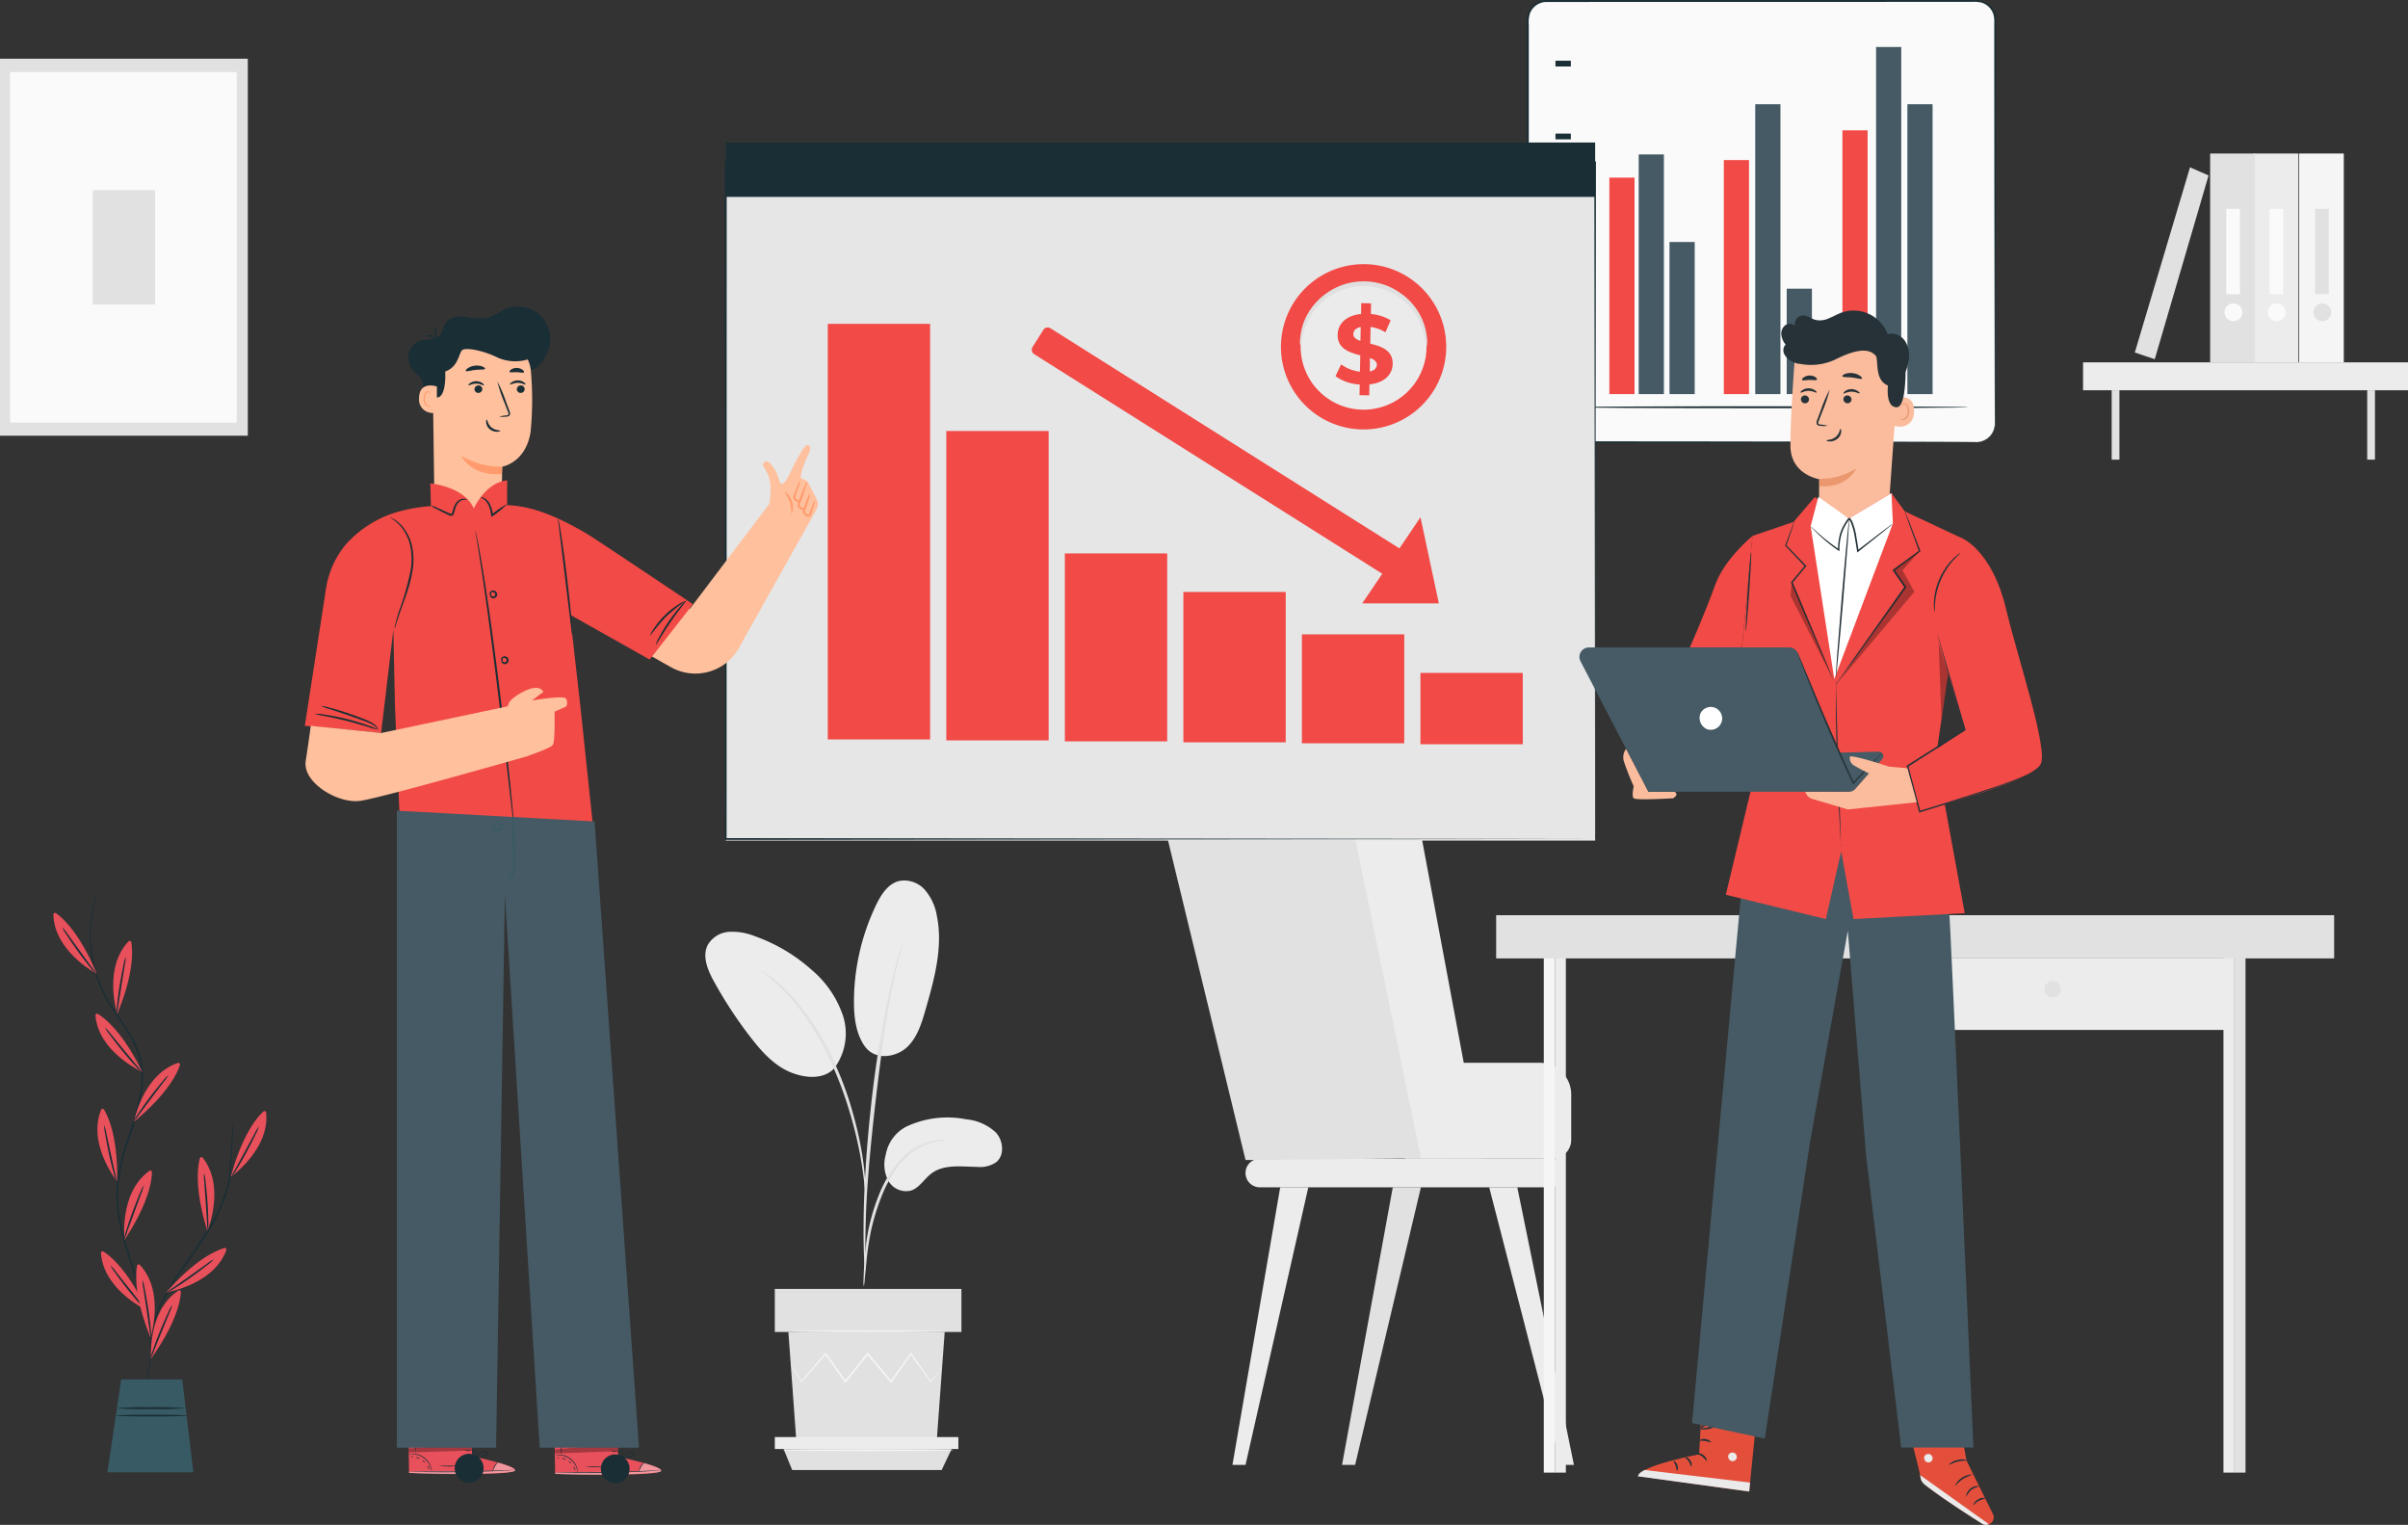 <svg xmlns="http://www.w3.org/2000/svg" xmlns:xlink="http://www.w3.org/1999/xlink" id="Group_42448" data-name="Group 42448" width="409.334" height="259.165" viewBox="0 0 409.334 259.165"><rect x="0" y="0" width="409.334" height="259.165" fill="#333333" stroke="none"/><defs><clipPath id="clip-path"><rect id="Rectangle_40458" data-name="Rectangle 40458" width="409.334" height="259.165" fill="none"></rect></clipPath><clipPath id="clip-path-3"><rect id="Rectangle_40444" data-name="Rectangle 40444" width="18.047" height="1.94" fill="none"></rect></clipPath><clipPath id="clip-path-4"><rect id="Rectangle_40445" data-name="Rectangle 40445" width="10.789" height="1.636" fill="none"></rect></clipPath><clipPath id="clip-path-5"><rect id="Rectangle_40446" data-name="Rectangle 40446" width="18.044" height="1.982" fill="none"></rect></clipPath><clipPath id="clip-path-6"><rect id="Rectangle_40447" data-name="Rectangle 40447" width="10.791" height="1.691" fill="none"></rect></clipPath><clipPath id="clip-path-7"><rect id="Rectangle_40454" data-name="Rectangle 40454" width="13.409" height="21.752" fill="none"></rect></clipPath><clipPath id="clip-path-8"><rect id="Rectangle_40455" data-name="Rectangle 40455" width="6.971" height="15.982" fill="none"></rect></clipPath><clipPath id="clip-path-9"><rect id="Rectangle_40456" data-name="Rectangle 40456" width="1.615" height="13.044" fill="none"></rect></clipPath></defs><g id="Group_42447" data-name="Group 42447" clip-path="url(#clip-path)"><g id="Group_42446" data-name="Group 42446"><g id="Group_42445" data-name="Group 42445" clip-path="url(#clip-path)"><path id="Path_31929" data-name="Path 31929" d="M312.46,252.683h25.08a3.2,3.2,0,0,0,3.195-3.2V241.76a5.384,5.384,0,0,0-5.384-5.384H312.27Z" transform="translate(-73.646 -55.747)" fill="#ececec"></path><path id="Path_31930" data-name="Path 31930" d="M328.818,262.576H279.5a2.43,2.43,0,0,1,0-4.86h49.316a2.43,2.43,0,1,1,0,4.86" transform="translate(-65.345 -60.78)" fill="#ececec"></path><path id="Path_31931" data-name="Path 31931" d="M265.124,172.839l27.129-.48,17.222,65.085-36.732.368L258.9,180.755a6.406,6.406,0,0,1,6.226-7.916" transform="translate(-61.015 -40.649)" fill="#e1e1e1"></path><path id="Path_31932" data-name="Path 31932" d="M282.28,264.076l-8.118,47.175h2.224l10.673-47.175Z" transform="translate(-64.659 -62.28)" fill="#ececec"></path><path id="Path_31933" data-name="Path 31933" d="M307.167,264.076l-8.627,47.175h2.224l11.182-47.175Z" transform="translate(-70.408 -62.28)" fill="#e1e1e1"></path><path id="Path_31934" data-name="Path 31934" d="M336.053,264.076l9.624,47.175h-2.224l-12.179-47.175Z" transform="translate(-78.128 -62.28)" fill="#ececec"></path><path id="Path_31935" data-name="Path 31935" d="M298.541,172.358l13.426,65.155h10.3L311.5,179.942a9.272,9.272,0,0,0-9.117-7.584Z" transform="translate(-70.408 -40.649)" fill="#ececec"></path><rect id="Rectangle_40409" data-name="Rectangle 40409" width="1.875" height="89.535" transform="translate(262.429 160.751)" fill="#f5f5f5"></rect><rect id="Rectangle_40410" data-name="Rectangle 40410" width="1.875" height="89.278" transform="translate(264.304 161.008)" fill="#ececec"></rect><rect id="Rectangle_40411" data-name="Rectangle 40411" width="1.875" height="89.535" transform="translate(377.964 160.751)" fill="#ececec"></rect><rect id="Rectangle_40412" data-name="Rectangle 40412" width="1.875" height="89.278" transform="translate(379.839 161.008)" fill="#e1e1e1"></rect><rect id="Rectangle_40413" data-name="Rectangle 40413" width="142.447" height="7.344" transform="translate(254.332 155.549)" fill="#e1e1e1"></rect><rect id="Rectangle_40414" data-name="Rectangle 40414" width="62.709" height="12.155" transform="translate(316.193 162.893)" fill="#ececec"></rect><path id="Path_31936" data-name="Path 31936" d="M457.6,219.59a1.4,1.4,0,1,1-1.4-1.4,1.4,1.4,0,0,1,1.4,1.4" transform="translate(-107.262 -51.458)" fill="#e1e1e1"></path><rect id="Rectangle_40415" data-name="Rectangle 40415" width="42.126" height="64.073" transform="translate(0 9.982)" fill="#e1e1e1"></rect><rect id="Rectangle_40416" data-name="Rectangle 40416" width="38.52" height="59.582" transform="translate(1.722 12.244)" fill="#fafafa"></rect><rect id="Rectangle_40417" data-name="Rectangle 40417" width="10.6" height="19.437" transform="translate(15.763 32.316)" fill="#e1e1e1"></rect><rect id="Rectangle_40418" data-name="Rectangle 40418" width="1.32" height="11.793" transform="translate(358.962 66.328)" fill="#e1e1e1"></rect><rect id="Rectangle_40419" data-name="Rectangle 40419" width="1.32" height="11.793" transform="translate(402.4 66.328)" fill="#e1e1e1"></rect><rect id="Rectangle_40420" data-name="Rectangle 40420" width="55.239" height="4.741" transform="translate(354.096 61.587)" fill="#ececec"></rect><rect id="Rectangle_40421" data-name="Rectangle 40421" width="7.616" height="35.494" transform="translate(390.805 26.092)" fill="#f5f5f5"></rect><path id="Path_31937" data-name="Path 31937" d="M517.645,68.984a1.509,1.509,0,1,1-1.509-1.508,1.509,1.509,0,0,1,1.509,1.508" transform="translate(-121.37 -15.914)" fill="#e1e1e1"></path><rect id="Rectangle_40422" data-name="Rectangle 40422" width="2.331" height="14.506" transform="translate(393.536 35.496)" fill="#e1e1e1"></rect><rect id="Rectangle_40423" data-name="Rectangle 40423" width="7.615" height="35.494" transform="translate(383.069 26.092)" fill="#ececec"></rect><path id="Path_31938" data-name="Path 31938" d="M507.52,68.984a1.508,1.508,0,1,1-1.508-1.508,1.508,1.508,0,0,1,1.508,1.508" transform="translate(-118.982 -15.914)" fill="#fafafa"></path><rect id="Rectangle_40424" data-name="Rectangle 40424" width="2.33" height="14.506" transform="translate(385.8 35.496)" fill="#fafafa"></rect><rect id="Rectangle_40425" data-name="Rectangle 40425" width="7.615" height="35.494" transform="translate(375.702 26.092)" fill="#e1e1e1"></rect><path id="Path_31939" data-name="Path 31939" d="M497.881,68.984a1.509,1.509,0,1,1-1.508-1.508,1.509,1.509,0,0,1,1.508,1.508" transform="translate(-116.709 -15.914)" fill="#fafafa"></path><rect id="Rectangle_40426" data-name="Rectangle 40426" width="2.33" height="14.506" transform="translate(378.433 35.496)" fill="#fafafa"></rect><path id="Path_31940" data-name="Path 31940" d="M478.284,69.822l9.15-31.224-3.155-1.385L474.894,68.69Z" transform="translate(-111.999 -8.776)" fill="#e1e1e1"></path><path id="Path_31941" data-name="Path 31941" d="M200.462,250.109a16.437,16.437,0,0,1,10.2-1.239,8.477,8.477,0,0,1,5.038,2.249c1.259,1.39,1.5,3.836.052,5.03a4.827,4.827,0,0,1-3.177.805c-2.7-.031-5.688-.506-7.842,1.116-1.229.925-2.046,2.464-3.516,2.919a3.473,3.473,0,0,1-3.822-1.7,5.934,5.934,0,0,1-.432-4.381,6.69,6.69,0,0,1,3.5-4.8" transform="translate(-46.4 -58.626)" fill="#ececec"></path><path id="Path_31942" data-name="Path 31942" d="M191.756,223.942c1.9,2.709,5.584,1.813,7.293.159s2.432-4.051,3.09-6.336c1.5-5.222,3.018-10.7,1.9-16.018a8.9,8.9,0,0,0-2.046-4.355,4.649,4.649,0,0,0-4.406-1.466c-1.858.491-3.014,2.312-3.849,4.044a38.183,38.183,0,0,0-3.773,16.387c-.009,2.639.3,5.407,1.791,7.587" transform="translate(-44.801 -46.179)" fill="#ececec"></path><path id="Path_31943" data-name="Path 31943" d="M178.75,230.52a9.858,9.858,0,0,0,1.534-9.072,17.479,17.479,0,0,0-5.373-7.794,28.923,28.923,0,0,0-9.622-5.678,10.252,10.252,0,0,0-4.327-.734,4.54,4.54,0,0,0-3.631,2.2c-1.013,1.931-.041,4.273,1.009,6.184a73.288,73.288,0,0,0,6.32,9.624c1.894,2.441,4.064,4.851,6.951,5.954s5.886.974,7.415-1.029" transform="translate(-37.004 -48.869)" fill="#ececec"></path><path id="Path_31944" data-name="Path 31944" d="M192.13,278.419a5.876,5.876,0,0,0,.172-1.231c.087-.9.2-2.021.326-3.359a48.769,48.769,0,0,1,.756-4.929,38.088,38.088,0,0,1,1.792-5.816,21.419,21.419,0,0,1,2.97-5.263A11.085,11.085,0,0,1,201.9,254.7a10.522,10.522,0,0,1,3.162-.985,5.859,5.859,0,0,0,1.226-.177,5.777,5.777,0,0,0-1.247-.019,9.586,9.586,0,0,0-3.3.858,11.064,11.064,0,0,0-3.961,3.149,20.942,20.942,0,0,0-3.078,5.368,35.586,35.586,0,0,0-1.779,5.912,41.612,41.612,0,0,0-.655,4.991c-.106,1.427-.147,2.581-.167,3.38a5.809,5.809,0,0,0,.026,1.243" transform="translate(-45.304 -59.787)" fill="#e1e1e1"></path><path id="Path_31945" data-name="Path 31945" d="M192.362,265.585a2.439,2.439,0,0,0,.033-.572c0-.429,0-.97,0-1.634,0-1.417,0-3.469.073-6,.125-5.067.562-10.519,1.4-18.208.8-7.228,1.869-15.641,3-21.111.242-1.244.487-2.364.716-3.343s.407-1.83.587-2.515c.155-.646.281-1.171.382-1.588a2.425,2.425,0,0,0,.1-.564,2.446,2.446,0,0,0-.2.536l-.475,1.565c-.21.679-.426,1.521-.672,2.5s-.526,2.093-.792,3.335a185.607,185.607,0,0,0-3.153,19.589c-.844,7.7-1.224,14.718-1.258,19.8-.031,2.539.024,4.6.089,6.014.04.663.073,1.2.1,1.633a2.448,2.448,0,0,0,.07.567" transform="translate(-45.304 -49.538)" fill="#e1e1e1"></path><path id="Path_31946" data-name="Path 31946" d="M186.9,253.333a10.884,10.884,0,0,0-.012-1.706c-.063-1.1-.213-2.681-.522-4.623a61.162,61.162,0,0,0-1.5-6.736,55.293,55.293,0,0,0-2.817-7.97,42.453,42.453,0,0,0-8.272-12.88,20.927,20.927,0,0,0-1.946-1.809c-.3-.252-.562-.5-.831-.7l-.755-.52a10.789,10.789,0,0,0-1.437-.919,50.848,50.848,0,0,1,4.709,4.2,44.751,44.751,0,0,1,8.066,12.834,63.032,63.032,0,0,1,2.833,7.9,68.573,68.573,0,0,1,1.6,6.669c.352,1.922.556,3.491.679,4.577a10.971,10.971,0,0,0,.209,1.69" transform="translate(-39.811 -50.815)" fill="#e1e1e1"></path><path id="Path_31947" data-name="Path 31947" d="M175.377,296.251l1.356,18.572h23.859l1.356-18.572Z" transform="translate(-41.361 -69.868)" fill="#e1e1e1"></path><rect id="Rectangle_40427" data-name="Rectangle 40427" width="31.722" height="7.321" transform="translate(131.711 219.062)" fill="#e1e1e1"></rect><path id="Path_31948" data-name="Path 31948" d="M172.361,319.624v2.03h31.2v-2.03Z" transform="translate(-40.65 -75.38)" fill="#ececec"></path><path id="Path_31949" data-name="Path 31949" d="M175.772,325.851l-1.461-3.571h28.57l-1.7,3.571Z" transform="translate(-41.11 -76.007)" fill="#e1e1e1"></path><path id="Path_31950" data-name="Path 31950" d="M201.627,303.389a.788.788,0,0,1-.112.17l-.356.473-1.39,1.779-.062.079-.06-.083-3.415-4.723h.2l-3.362,4.76-.105.149-.118-.14-3.987-4.744.23,0-.219.276-3.566,4.47-.118.149-.11-.156-3.363-4.758.2.009-4.143,4.719-.073.084-.057-.095-1.3-2.179-.333-.581a.973.973,0,0,1-.1-.206.853.853,0,0,1,.139.183l.368.559,1.362,2.14-.13-.011,4.076-4.777.1-.12.092.13c1.032,1.44,2.173,3.033,3.394,4.737l-.228-.006c1.129-1.421,2.322-2.924,3.556-4.476l.219-.276.113-.142.117.139,3.976,4.753-.223.009,3.4-4.736.1-.139.1.139,3.343,4.774-.121,0,1.446-1.733.387-.449c.089-.1.138-.149.143-.144" transform="translate(-41.485 -70.936)" fill="#f5f5f5"></path><path id="Path_31951" data-name="Path 31951" d="M202.341,296.044c0,.082-5.978.148-13.351.148s-13.352-.066-13.352-.148,5.977-.148,13.352-.148,13.351.066,13.351.148" transform="translate(-41.422 -69.784)" fill="#f5f5f5"></path><path id="Path_31952" data-name="Path 31952" d="M203.2,322.5c0,.082-6.5.148-14.51.148s-14.512-.066-14.512-.148,6.5-.148,14.512-.148,14.51.067,14.51.148" transform="translate(-41.079 -76.023)" fill="#f5f5f5"></path><path id="Path_31953" data-name="Path 31953" d="M28.553,283.6a1.294,1.294,0,0,1,.089-.214c.071-.152.167-.355.287-.614a15.375,15.375,0,0,0,.845-2.455,21.663,21.663,0,0,0-.072-9.482,50.953,50.953,0,0,0-1.758-6.368c-.745-2.26-1.609-4.658-2.315-7.25a28.052,28.052,0,0,1-1.143-8.336,32.616,32.616,0,0,1,1.939-8.822,42.769,42.769,0,0,0,2.246-8.688,13.232,13.232,0,0,0-1.593-8.024c-1.271-2.341-2.869-4.343-4.065-6.418a22.275,22.275,0,0,1-2.444-6.17,22.945,22.945,0,0,1-.155-9.558,17.773,17.773,0,0,1,1-3.375,1.212,1.212,0,0,1-.059.224c-.05.16-.116.374-.2.647a24.819,24.819,0,0,0-.62,2.526,23.29,23.29,0,0,0,.249,9.487,22.207,22.207,0,0,0,2.452,6.091c1.194,2.049,2.8,4.044,4.094,6.413a13.506,13.506,0,0,1,1.643,8.186,42.783,42.783,0,0,1-2.254,8.753,32.534,32.534,0,0,0-1.932,8.739,27.911,27.911,0,0,0,1.117,8.252c.693,2.58,1.547,4.978,2.283,7.245a50.058,50.058,0,0,1,1.73,6.407,21.413,21.413,0,0,1-.024,9.551,14.244,14.244,0,0,1-.9,2.452c-.134.254-.238.453-.317.6a1.392,1.392,0,0,1-.115.2" transform="translate(-4.714 -46.655)" fill="#1a2e35"></path><path id="Path_31954" data-name="Path 31954" d="M25.866,221.674s-2.429-7.769,1.929-12.318a.269.269,0,0,1,.462.133c.233,1.283.524,5.191-2.39,12.185" transform="translate(-5.941 -49.354)" fill="#e8505b"></path><path id="Path_31955" data-name="Path 31955" d="M27.5,212.769a7.153,7.153,0,0,1-.164,1.434l-.554,3.426c-.2,1.281-.387,2.44-.544,3.427a7.87,7.87,0,0,1-.258,1.418,6.051,6.051,0,0,1,.044-1.444c.08-.887.237-2.108.457-3.449s.453-2.548.643-3.417a6.456,6.456,0,0,1,.375-1.394" transform="translate(-6.122 -50.179)" fill="#1a2e35"></path><path id="Path_31956" data-name="Path 31956" d="M29.809,246.4s1.486-8,7.466-9.987a.269.269,0,0,1,.345.334c-.394,1.243-1.965,4.833-7.811,9.653" transform="translate(-7.03 -55.751)" fill="#e8505b"></path><path id="Path_31957" data-name="Path 31957" d="M35.631,239.118a7.135,7.135,0,0,1-.815,1.191l-2.093,2.769-2.083,2.775a7.753,7.753,0,0,1-.891,1.133,6.069,6.069,0,0,1,.714-1.256c.486-.747,1.2-1.753,2.017-2.835s1.592-2.04,2.166-2.72a6.43,6.43,0,0,1,.983-1.057" transform="translate(-7.015 -56.393)" fill="#1a2e35"></path><path id="Path_31958" data-name="Path 31958" d="M27.675,272.124s-.9-8.09,4.243-11.724a.269.269,0,0,1,.428.219c-.016,1.3-.476,5.2-4.671,11.505" transform="translate(-6.513 -61.401)" fill="#e8505b"></path><path id="Path_31959" data-name="Path 31959" d="M30.959,263.622A7.137,7.137,0,0,1,30.525,265l-1.2,3.258c-.443,1.219-.845,2.321-1.188,3.259a7.861,7.861,0,0,1-.523,1.343,6,6,0,0,1,.318-1.409c.248-.857.635-2.026,1.107-3.3s.931-2.414,1.283-3.232a6.526,6.526,0,0,1,.634-1.3" transform="translate(-6.511 -62.173)" fill="#1a2e35"></path><path id="Path_31960" data-name="Path 31960" d="M33.582,298.6s-.612-8.118,4.661-11.565a.269.269,0,0,1,.42.234c-.063,1.3-.662,5.176-5.08,11.331" transform="translate(-7.915 -67.685)" fill="#e8505b"></path><path id="Path_31961" data-name="Path 31961" d="M37.185,290.214a7.157,7.157,0,0,1-.483,1.359l-1.314,3.213c-.488,1.2-.928,2.289-1.3,3.215a7.84,7.84,0,0,1-.571,1.324,5.977,5.977,0,0,1,.368-1.4c.279-.847.707-2,1.224-3.257s1.016-2.38,1.4-3.184a6.455,6.455,0,0,1,.68-1.273" transform="translate(-7.902 -68.444)" fill="#1a2e35"></path><path id="Path_31962" data-name="Path 31962" d="M19.234,213.376s-7.216-3.768-7.357-10.067a.27.27,0,0,1,.421-.232c1.072.741,4.044,3.3,6.936,10.3" transform="translate(-2.801 -47.882)" fill="#e8505b"></path><path id="Path_31963" data-name="Path 31963" d="M13.836,206.227a7.086,7.086,0,0,1,.9,1.129c.586.81,1.275,1.761,2.034,2.813l2.042,2.805a7.823,7.823,0,0,1,.822,1.184,6,6,0,0,1-.992-1.051c-.572-.684-1.325-1.657-2.119-2.76s-1.483-2.121-1.965-2.869a6.436,6.436,0,0,1-.721-1.25" transform="translate(-3.262 -48.636)" fill="#1a2e35"></path><path id="Path_31964" data-name="Path 31964" d="M29.189,235.349s-7.431-3.323-7.955-9.6a.269.269,0,0,1,.406-.258c1.116.675,4.237,3.044,7.549,9.859" transform="translate(-5.008 -53.17)" fill="#e8505b"></path><path id="Path_31965" data-name="Path 31965" d="M23.362,228.547a7.121,7.121,0,0,1,.966,1.071l2.2,2.684,2.208,2.676a7.878,7.878,0,0,1,.893,1.132,6.018,6.018,0,0,1-1.054-.989c-.612-.647-1.424-1.573-2.283-2.626s-1.609-2.026-2.135-2.744a6.463,6.463,0,0,1-.8-1.2" transform="translate(-5.509 -53.9)" fill="#1a2e35"></path><path id="Path_31966" data-name="Path 31966" d="M25.016,258.951s-5.1-6.343-2.709-12.171a.269.269,0,0,1,.478-.044c.685,1.109,2.386,4.64,2.231,12.215" transform="translate(-5.11 -58.16)" fill="#e8505b"></path><path id="Path_31967" data-name="Path 31967" d="M23.162,250.213a7.163,7.163,0,0,1,.372,1.394c.212.977.462,2.125.737,3.392s.532,2.412.747,3.388a7.919,7.919,0,0,1,.28,1.414,5.986,5.986,0,0,1-.488-1.36c-.25-.856-.551-2.049-.836-3.378s-.51-2.536-.651-3.415a6.5,6.5,0,0,1-.16-1.435" transform="translate(-5.46 -59.01)" fill="#1a2e35"></path><path id="Path_31968" data-name="Path 31968" d="M30.258,288.328s-7.374-3.447-7.793-9.734a.27.27,0,0,1,.41-.251c1.1.694,4.185,3.115,7.383,9.984" transform="translate(-5.298 -65.635)" fill="#e8505b"></path><path id="Path_31969" data-name="Path 31969" d="M24.547,281.427a7.144,7.144,0,0,1,.948,1.087l2.156,2.721,2.163,2.713a7.789,7.789,0,0,1,.873,1.147,6.058,6.058,0,0,1-1.036-1.006c-.6-.658-1.4-1.6-2.238-2.665s-1.575-2.053-2.089-2.78a6.5,6.5,0,0,1-.776-1.217" transform="translate(-5.789 -66.371)" fill="#1a2e35"></path><path id="Path_31970" data-name="Path 31970" d="M47.539,249.539a.606.606,0,0,1,.009.18c0,.141-.008.313-.013.52-.021.489-.05,1.149-.087,1.974-.095,1.735-.228,4.155-.386,7.049v.007l0,.01a27.348,27.348,0,0,1-4.042,9.38c-1.479,2.335-3.028,4.458-4.364,6.433a45.667,45.667,0,0,0-3.272,5.409,23,23,0,0,0-1.531,3.969c-.129.486-.227.865-.283,1.125a2.163,2.163,0,0,1-.108.392,1.989,1.989,0,0,1,.047-.4c.037-.264.116-.649.228-1.142a20.946,20.946,0,0,1,1.452-4.033,43.028,43.028,0,0,1,3.233-5.471c1.327-1.988,2.868-4.115,4.339-6.438a27.73,27.73,0,0,0,4.042-9.268l0,.017c.2-2.892.373-5.309.494-7.043.066-.822.12-1.481.16-1.969.021-.206.037-.377.052-.518a.6.6,0,0,1,.031-.177" transform="translate(-7.891 -58.851)" fill="#1a2e35"></path><path id="Path_31971" data-name="Path 31971" d="M45.634,269.895s3.122-7.518-.806-12.443a.27.27,0,0,0-.472.092c-.348,1.256-.991,5.122,1.278,12.351" transform="translate(-10.377 -60.693)" fill="#e8505b"></path><path id="Path_31972" data-name="Path 31972" d="M45.387,260.914a6.441,6.441,0,0,1,.248,1.422c.111.883.234,2.107.331,3.462s.144,2.585.143,3.477a5.98,5.98,0,0,1-.087,1.442,7.74,7.74,0,0,1-.128-1.436c-.067-1-.145-2.168-.232-3.462s-.172-2.465-.242-3.463a7.131,7.131,0,0,1-.033-1.442" transform="translate(-10.699 -61.534)" fill="#1a2e35"></path><path id="Path_31973" data-name="Path 31973" d="M32.73,293.639s2.5-7.746-1.812-12.337a.269.269,0,0,0-.463.129c-.245,1.281-.572,5.186,2.275,12.207" transform="translate(-7.146 -66.322)" fill="#e8505b"></path><path id="Path_31974" data-name="Path 31974" d="M31.692,284.723a6.5,6.5,0,0,1,.362,1.4c.182.871.4,2.081.611,3.423s.352,2.566.424,3.454a5.947,5.947,0,0,1,.03,1.444,7.884,7.884,0,0,1-.244-1.42c-.147-.989-.32-2.15-.511-3.432s-.371-2.443-.522-3.432a7.161,7.161,0,0,1-.15-1.435" transform="translate(-7.471 -67.149)" fill="#1a2e35"></path><path id="Path_31975" data-name="Path 31975" d="M51.343,258.294s6.669-4.668,6-10.932a.269.269,0,0,0-.447-.177c-.967.873-3.585,3.791-5.549,11.109" transform="translate(-12.109 -58.28)" fill="#e8505b"></path><path id="Path_31976" data-name="Path 31976" d="M56.152,250.5a6.5,6.5,0,0,1-.554,1.333c-.381.8-.933,1.9-1.578,3.1s-1.266,2.258-1.745,3.011a6.035,6.035,0,0,1-.847,1.17,7.748,7.748,0,0,1,.663-1.28l1.662-3.046,1.654-3.052a7.17,7.17,0,0,1,.746-1.235" transform="translate(-12.128 -59.077)" fill="#1a2e35"></path><path id="Path_31977" data-name="Path 31977" d="M37,285.1s8.044-1.254,10.2-7.174a.269.269,0,0,0-.323-.355c-1.254.358-4.888,1.824-9.874,7.529" transform="translate(-8.726 -65.459)" fill="#e8505b"></path><path id="Path_31978" data-name="Path 31978" d="M45.1,280.087a6.489,6.489,0,0,1-1.084.953c-.7.555-1.676,1.3-2.782,2.087s-2.131,1.47-2.892,1.935a6.041,6.041,0,0,1-1.276.677,7.857,7.857,0,0,1,1.158-.857l2.834-2,2.829-2.012a7.14,7.14,0,0,1,1.213-.78" transform="translate(-8.741 -66.055)" fill="#1a2e35"></path><path id="Path_31979" data-name="Path 31979" d="M26.234,306.795l-2.346,15.791H38.509l-1.9-15.791Z" transform="translate(-5.634 -72.355)" fill="#375a64"></path><path id="Path_31980" data-name="Path 31980" d="M37.667,313.151a57.269,57.269,0,0,1-5.9.152,57.275,57.275,0,0,1-5.9-.152,57.254,57.254,0,0,1,5.9-.152,57.247,57.247,0,0,1,5.9.152" transform="translate(-6.102 -73.818)" fill="#1a2e35"></path><path id="Path_31981" data-name="Path 31981" d="M37.926,314.8c0,.084-2.727.152-6.089.152s-6.09-.068-6.09-.152,2.727-.152,6.09-.152,6.089.068,6.089.152" transform="translate(-6.072 -74.206)" fill="#1a2e35"></path><path id="Path_31982" data-name="Path 31982" d="M416.129,75.2h-73.1a3.167,3.167,0,0,1-3.167-3.167V3.386A3.167,3.167,0,0,1,343.031.219h73.1A3.168,3.168,0,0,1,419.3,3.386V72.035a3.168,3.168,0,0,1-3.167,3.167" transform="translate(-80.154 -0.052)" fill="#fafafa"></path><path id="Path_31983" data-name="Path 31983" d="M416.077,75.151a4.839,4.839,0,0,0,.77-.116,3.171,3.171,0,0,0,1.82-1.288,3.128,3.128,0,0,0,.525-1.567c.018-.618,0-1.3,0-2.042,0-1.479-.01-3.183-.015-5.1-.012-7.683-.031-18.788-.054-32.51-.006-6.863-.013-14.38-.02-22.449q0-3.026,0-6.155a4.566,4.566,0,0,0-.146-1.51,3.043,3.043,0,0,0-.8-1.264,2.989,2.989,0,0,0-1.314-.732,5.99,5.99,0,0,0-1.56-.1L402.026.322l-59.04.013a3.012,3.012,0,0,0-2.837,2.011,5.4,5.4,0,0,0-.171,1.874V6.162q0,3.879,0,7.705,0,7.65,0,15.064c0,9.876-.007,19.4-.01,28.477q0,6.806-.007,13.261c.006.531-.015,1.087.013,1.593a3.085,3.085,0,0,0,.506,1.418,3.05,3.05,0,0,0,2.566,1.329l6.155,0,22.45.02,32.508.053,8.837.031,2.3.017c.518.005.783.017.783.017s-.265.011-.783.017l-2.3.017-8.837.031-32.508.053-22.45.02-6.155,0a3.31,3.31,0,0,1-3.362-3.005c-.031-.559-.009-1.076-.017-1.619q0-6.449-.007-13.261c0-9.075-.006-18.6-.01-28.477q0-7.407,0-15.064,0-3.825,0-7.705V4.219l0-.979a3.226,3.226,0,0,1,.185-1A3.347,3.347,0,0,1,342.987,0l59.04.013,13.259.007.805,0a3.4,3.4,0,0,1,.828.112,3.277,3.277,0,0,1,1.44.8,3.344,3.344,0,0,1,.871,1.386,4.842,4.842,0,0,1,.157,1.6q0,3.128,0,6.155c-.007,8.07-.014,15.587-.02,22.449-.023,13.722-.04,24.828-.053,32.51-.005,1.918-.011,3.622-.015,5.1-.007.74,0,1.418-.018,2.046a3.17,3.17,0,0,1-2.42,2.885,2.571,2.571,0,0,1-.779.083" transform="translate(-80.102 0)" fill="#1a2e35"></path><rect id="Rectangle_40428" data-name="Rectangle 40428" width="4.282" height="36.793" transform="translate(273.572 30.19)" fill="#f24a46"></rect><rect id="Rectangle_40429" data-name="Rectangle 40429" width="4.282" height="39.778" transform="translate(293.034 27.205)" fill="#f24a46"></rect><rect id="Rectangle_40430" data-name="Rectangle 40430" width="4.282" height="44.829" transform="translate(313.192 22.153)" fill="#f24a46"></rect><rect id="Rectangle_40431" data-name="Rectangle 40431" width="4.282" height="17.915" transform="translate(303.723 49.067)" fill="#455a64"></rect><rect id="Rectangle_40432" data-name="Rectangle 40432" width="4.282" height="40.734" transform="translate(278.563 26.249)" fill="#455a64"></rect><rect id="Rectangle_40433" data-name="Rectangle 40433" width="4.282" height="49.268" transform="translate(298.373 17.715)" fill="#455a64"></rect><rect id="Rectangle_40434" data-name="Rectangle 40434" width="4.282" height="49.268" transform="translate(324.236 17.715)" fill="#455a64"></rect><rect id="Rectangle_40435" data-name="Rectangle 40435" width="4.282" height="58.998" transform="translate(318.912 7.985)" fill="#455a64"></rect><rect id="Rectangle_40436" data-name="Rectangle 40436" width="4.282" height="25.853" transform="translate(283.801 41.129)" fill="#455a64"></rect><path id="Path_31984" data-name="Path 31984" d="M416.861,90.523c0,.092-15.279.167-34.123.167s-34.127-.075-34.127-.167,15.276-.167,34.127-.167,34.123.075,34.123.167" transform="translate(-82.217 -21.31)" fill="#1a2e35"></path><rect id="Rectangle_40437" data-name="Rectangle 40437" width="2.613" height="0.98" transform="translate(264.412 60.437)" fill="#1a2e35"></rect><rect id="Rectangle_40438" data-name="Rectangle 40438" width="2.613" height="0.98" transform="translate(264.412 47.344)" fill="#1a2e35"></rect><rect id="Rectangle_40439" data-name="Rectangle 40439" width="2.613" height="0.98" transform="translate(264.412 22.703)" fill="#1a2e35"></rect><rect id="Rectangle_40440" data-name="Rectangle 40440" width="2.613" height="0.98" transform="translate(264.412 10.32)" fill="#1a2e35"></rect><rect id="Rectangle_40441" data-name="Rectangle 40441" width="2.613" height="0.98" transform="translate(264.545 35.024)" fill="#1a2e35"></rect><rect id="Rectangle_40442" data-name="Rectangle 40442" width="147.795" height="115.024" transform="translate(123.364 27.844)" fill="#e6e6e6"></rect><path id="Path_31985" data-name="Path 31985" d="M309.181,151.06c0-1.148-.055-45.61-.138-115.024l.138.138L161.4,36.2h-.013l.167-.167c-.006,41.461-.012,80.677-.017,115.024l-.151-.15,147.795.15-147.795.15h-.15v-.151c-.005-34.347-.011-73.563-.017-115.024v-.167h.18l147.782.029h.138v.138c-.083,69.414-.137,113.877-.138,115.024" transform="translate(-38.022 -8.459)" fill="#1a2e35"></path><rect id="Rectangle_40443" data-name="Rectangle 40443" width="147.795" height="9.24" transform="translate(123.364 24.223)" fill="#1a2e35"></rect><path id="Path_31986" data-name="Path 31986" d="M171.726,108.231a1.733,1.733,0,0,1-.027,1.644l-13.428,23.982a8.49,8.49,0,0,1-11.378,2.874l-7.509-4.257,5.2-9.022,5.577,3.363,13.49-17.829a16.732,16.732,0,0,0,.2-2.988,4.507,4.507,0,0,0-.278-1.506,6.87,6.87,0,0,0-.833-1.719.593.593,0,0,1,.514-1c.518.13,1.583,1.353,2.07,3.183s1.71-.889,2.173-1.871,2.038-3.955,2.453-4.052c.608-.142.873.484.387,1.454s-1.735,3.984-1.205,4.2c0,0,.941.217,1.175.8Z" transform="translate(-32.873 -23.353)" fill="#ffc09d"></path><path id="Path_31987" data-name="Path 31987" d="M178.816,106.994a4.107,4.107,0,0,1-.274,1.133c-.124.385-.251.783-.384,1.2l-.238.7a1.018,1.018,0,0,1-.214.406.491.491,0,0,1-.559.073,1.805,1.805,0,0,1-.374-.246.763.763,0,0,1-.277-.4,1.5,1.5,0,0,1,.17-.8l.461-1.168a4.053,4.053,0,0,1,.505-1.047,4.045,4.045,0,0,1-.283,1.127l-.394,1.192a1.394,1.394,0,0,0-.141.624c.021.138.281.322.468.42.1.041.147.035.192-.006a.8.8,0,0,0,.141-.285l.255-.7.451-1.171a4.029,4.029,0,0,1,.494-1.048" transform="translate(-41.622 -25.196)" fill="#ff9b6c"></path><path id="Path_31988" data-name="Path 31988" d="M179.534,109.433a3.3,3.3,0,0,1-.234,1.029c-.112.357-.225.718-.342,1.089l-.1.313a.719.719,0,0,1-.24.36.5.5,0,0,1-.5.022,1.762,1.762,0,0,1-.342-.22.846.846,0,0,1-.283-.348.732.732,0,0,1-.011-.449c.074-.254.16-.441.235-.647.143-.36.283-.711.421-1.057a3.367,3.367,0,0,1,.468-.945,3.337,3.337,0,0,1-.245,1.025c-.116.355-.234.713-.354,1.081-.064.2-.154.426-.206.621a.38.38,0,0,0,.183.457c.183.151.387.256.449.19.092-.052.168-.326.241-.513l.407-1.058a3.375,3.375,0,0,1,.457-.951" transform="translate(-41.85 -25.607)" fill="#ff9b6c"></path><path id="Path_31989" data-name="Path 31989" d="M180.7,110.9a3.329,3.329,0,0,1-.234,1.029c-.112.357-.225.718-.342,1.089l-.1.313a.719.719,0,0,1-.24.36.5.5,0,0,1-.5.022,1.763,1.763,0,0,1-.342-.22.846.846,0,0,1-.283-.348.726.726,0,0,1-.011-.449c.074-.254.16-.441.235-.647.143-.36.283-.711.421-1.057a3.368,3.368,0,0,1,.468-.945,3.326,3.326,0,0,1-.246,1.025c-.115.355-.233.713-.353,1.081-.064.2-.154.426-.206.62a.38.38,0,0,0,.183.457c.183.151.387.256.449.19.092-.052.167-.326.241-.513l.407-1.058a3.377,3.377,0,0,1,.457-.95" transform="translate(-42.125 -25.954)" fill="#ff9b6c"></path><path id="Path_31990" data-name="Path 31990" d="M175.684,113.106a8.972,8.972,0,0,0-.237-1.957,8.953,8.953,0,0,0-.946-1.73c.025-.032.238.076.508.348a3.355,3.355,0,0,1,.885,2.759c-.06.378-.17.591-.21.579" transform="translate(-41.153 -25.804)" fill="#ff9b6c"></path><path id="Path_31991" data-name="Path 31991" d="M113.427,69.834a5.67,5.67,0,0,0-6.316-1.145,17.137,17.137,0,0,1-2.8,1.44,10.031,10.031,0,0,1-3.748-.222c-1.252-.155-2.729.029-3.416,1.087-.442.681-.466,1.609-1.042,2.182-.794.792-2.128.476-3.2.791a2.988,2.988,0,0,0-2.027,2.375,3.553,3.553,0,0,0,1.024,3,5.5,5.5,0,0,1,1.28,1.374,4.164,4.164,0,0,1-.05,2.428c-.134.812-.029,1.825.71,2.189A1.114,1.114,0,0,0,95.39,84l15.545-4.979c2.345,0,3.084-2.11,3.456-2.841a5.672,5.672,0,0,0-.964-6.346" transform="translate(-21.422 -16.081)" fill="#1a2e35"></path><path id="Path_31992" data-name="Path 31992" d="M96.16,77.052l.033,1.68.338,25.161a5.4,5.4,0,0,0,5.709,5.147,5.7,5.7,0,0,0,5.733-5.462c.009-3.1.076-6.359.076-6.359s3.991-.663,4.818-5.869a55.65,55.65,0,0,0,.062-10.305,5.5,5.5,0,0,0-6.064-5.126Z" transform="translate(-22.678 -17.898)" fill="#ffc09d"></path><path id="Path_31993" data-name="Path 31993" d="M116.3,86.32a.669.669,0,0,1-.644.674.639.639,0,0,1-.688-.6.667.667,0,0,1,.643-.674.639.639,0,0,1,.689.6" transform="translate(-27.113 -20.215)" fill="#1a2e35"></path><path id="Path_31994" data-name="Path 31994" d="M116.085,85.31c-.083.087-.588-.287-1.307-.285s-1.245.361-1.323.273c-.038-.039.046-.2.276-.363a1.832,1.832,0,0,1,1.059-.327,1.761,1.761,0,0,1,1.04.336c.221.17.3.327.255.366" transform="translate(-26.755 -19.954)" fill="#1a2e35"></path><path id="Path_31995" data-name="Path 31995" d="M106.886,86.32a.669.669,0,0,1-.644.674.639.639,0,0,1-.688-.6.667.667,0,0,1,.643-.674.639.639,0,0,1,.689.6" transform="translate(-24.894 -20.215)" fill="#1a2e35"></path><path id="Path_31996" data-name="Path 31996" d="M106.841,85.486c-.083.087-.589-.287-1.307-.285s-1.245.361-1.323.273c-.038-.039.045-.2.276-.363a1.831,1.831,0,0,1,1.058-.327,1.762,1.762,0,0,1,1.041.336c.22.17.3.327.255.366" transform="translate(-24.575 -19.995)" fill="#1a2e35"></path><path id="Path_31997" data-name="Path 31997" d="M110.965,90.828a4.789,4.789,0,0,1,1.167-.21c.183-.019.358-.056.388-.181a.935.935,0,0,0-.122-.544l-.543-1.4a24.072,24.072,0,0,1-1.219-3.654,24.03,24.03,0,0,1,1.51,3.548q.272.735.52,1.405a1.063,1.063,0,0,1,.1.72.459.459,0,0,1-.3.268,1.242,1.242,0,0,1-.312.044,4.706,4.706,0,0,1-1.183,0" transform="translate(-26.091 -20.009)" fill="#1a2e35"></path><path id="Path_31998" data-name="Path 31998" d="M109.566,103.229a13.25,13.25,0,0,1-6.973-1.86s1.692,3.576,6.9,3.089Z" transform="translate(-24.196 -23.907)" fill="#ff9b6c"></path><path id="Path_31999" data-name="Path 31999" d="M108.265,93.327c.117-.007.118.773.786,1.327s1.5.468,1.5.577c.011.049-.186.151-.536.161a1.943,1.943,0,0,1-1.256-.438,1.692,1.692,0,0,1-.609-1.112c-.03-.326.057-.52.111-.515" transform="translate(-25.506 -22.01)" fill="#1a2e35"></path><path id="Path_32000" data-name="Path 32000" d="M106.887,81.852c-.071.2-.789.1-1.631.2-.845.084-1.525.331-1.637.156-.05-.084.069-.267.344-.457a2.854,2.854,0,0,1,2.49-.274c.309.125.465.278.435.371" transform="translate(-24.435 -19.177)" fill="#1a2e35"></path><path id="Path_32001" data-name="Path 32001" d="M115.8,82.576c-.126.164-.621-.006-1.217-.014-.6-.029-1.1.109-1.215-.061-.051-.083.028-.247.248-.4a1.762,1.762,0,0,1,1.959.06c.211.168.28.336.224.416" transform="translate(-26.733 -19.299)" fill="#1a2e35"></path><path id="Path_32002" data-name="Path 32002" d="M112.834,78.442a7.4,7.4,0,0,1-6.229-.251c-2.342-1.077-5.048-1.555-5.626-1.073s-.628,2.863-2.891,3.628c0,0,.3,4.529-1.512,4.424s-1.539-9.194-1.539-9.194l4.988-.267,4.8-1.064,4.567.5,3.548.852Z" transform="translate(-22.41 -17.605)" fill="#1a2e35"></path><path id="Path_32003" data-name="Path 32003" d="M94.881,74.655c-.025-.069.4-.228.9-.047s.729.574.666.611-.337-.209-.757-.355-.795-.131-.81-.209" transform="translate(-22.376 -17.576)" fill="#1a2e35"></path><path id="Path_32004" data-name="Path 32004" d="M96.8,72.691c.084.007.056.539.15,1.152s.358,1.061.293,1.109-.459-.377-.562-1.065a1.773,1.773,0,0,1,.119-1.2" transform="translate(-22.793 -17.143)" fill="#1a2e35"></path><path id="Path_32005" data-name="Path 32005" d="M96.254,85.919c-.074-.036-3.01-1.03-3.041,2.007a2.283,2.283,0,0,0,3.031,2.354c.006-.087.011-4.361.011-4.361" transform="translate(-21.983 -20.22)" fill="#ffc09d"></path><path id="Path_32006" data-name="Path 32006" d="M95.566,89.423c-.013-.01-.053.037-.143.076a.529.529,0,0,1-.4,0,1.309,1.309,0,0,1-.594-1.181,1.751,1.751,0,0,1,.156-.756.614.614,0,0,1,.4-.4.27.27,0,0,1,.31.148c.04.086.02.146.036.151s.066-.05.043-.176a.338.338,0,0,0-.118-.192.4.4,0,0,0-.292-.08.743.743,0,0,0-.557.465,1.8,1.8,0,0,0-.193.844,1.374,1.374,0,0,0,.759,1.319.568.568,0,0,0,.484-.075c.095-.074.112-.142.1-.147" transform="translate(-22.221 -20.521)" fill="#ff9b6c"></path><path id="Path_32007" data-name="Path 32007" d="M102.187,111.046c2.231.125,5.978.429,13.377,4.754,1.615.945,18.214,12.09,18.214,12.09l-7.35,9.405-13.533-7.623,1.823,16.2,2.028,19.268-32.792-.416-.818-19.351-.277-13.162-2.081,17.568L67.81,148.551,71.386,125.4a15.435,15.435,0,0,1,3.417-7.7,18.967,18.967,0,0,1,8.332-5.367,27.361,27.361,0,0,1,6.112-1.116l-.106-3.872s5.832.545,7.386,4.292c0,0,1.934-4.429,5.681-4.794Z" transform="translate(-15.992 -25.197)" fill="#f24a46"></path><path id="Path_32008" data-name="Path 32008" d="M86.622,115.025c0-.01.075.012.2.064a4.072,4.072,0,0,1,.552.273,6,6,0,0,1,1.681,1.514,7.99,7.99,0,0,1,1.413,3.044,11.194,11.194,0,0,1,.1,4.105,23.051,23.051,0,0,1-1.009,3.969c-.4,1.19-.8,2.244-1.11,3.137s-.543,1.62-.694,2.127a4.672,4.672,0,0,1-.253.783,3.5,3.5,0,0,1,.131-.815c.113-.52.313-1.262.6-2.167a47.314,47.314,0,0,0,2.017-7.081,11.246,11.246,0,0,0-.067-3.993,8.05,8.05,0,0,0-1.305-2.973,7.288,7.288,0,0,0-2.255-1.988" transform="translate(-20.428 -27.127)" fill="#1a2e35"></path><path id="Path_32009" data-name="Path 32009" d="M126.585,135.278a3.654,3.654,0,0,1-.135-.78c-.071-.569-.161-1.284-.267-2.134-.229-1.871-.527-4.329-.857-7.046s-.629-5.176-.857-7.047c-.1-.851-.19-1.566-.258-2.135a3.671,3.671,0,0,1-.064-.789,3.711,3.711,0,0,1,.189.769c.1.5.221,1.226.361,2.124.277,1.8.617,4.285.951,7.039s.6,5.25.763,7.061c.081.906.137,1.639.166,2.147a3.793,3.793,0,0,1,.01.792" transform="translate(-29.277 -27.203)" fill="#1a2e35"></path><path id="Path_32010" data-name="Path 32010" d="M102.019,111.119a1.546,1.546,0,0,0-1.094.143,1.847,1.847,0,0,0-.774.9,4.641,4.641,0,0,0-.245.7q-.049.19-.1.386a.975.975,0,0,1-.206.448.445.445,0,0,1-.289.139.6.6,0,0,1-.273-.051c-.144-.063-.251-.119-.374-.178l-.686-.337-1.153-.588a4.419,4.419,0,0,1-1.027-.616,4.433,4.433,0,0,1,1.126.41l1.183.525.694.32.358.165c.115.043.157.037.209-.012a2.678,2.678,0,0,0,.237-.7,4.462,4.462,0,0,1,.28-.737,2,2,0,0,1,.939-.974,1.342,1.342,0,0,1,.908-.105c.212.063.3.152.29.167" transform="translate(-22.593 -26.158)" fill="#1a2e35"></path><path id="Path_32011" data-name="Path 32011" d="M111.469,111.685a17.851,17.851,0,0,1-2.529,2.1l-.21.159-.045-.261c-.019-.105-.038-.218-.058-.331a3.859,3.859,0,0,0-.949-2.232,3.425,3.425,0,0,0-.863-.545c-.011-.034.468-.073,1.015.374a2.648,2.648,0,0,1,.72.959,5.7,5.7,0,0,1,.4,1.387c.02.115.039.228.057.334l-.255-.1a17.883,17.883,0,0,1,2.723-1.843" transform="translate(-25.191 -26.074)" fill="#1a2e35"></path><path id="Path_32012" data-name="Path 32012" d="M80.755,161.456a9.493,9.493,0,0,1-1.57-.437c-.959-.295-2.287-.687-3.769-1.061s-2.84-.653-3.824-.847A9.546,9.546,0,0,1,70,158.755a7.109,7.109,0,0,1,1.627.131,37.859,37.859,0,0,1,7.628,1.917,7.159,7.159,0,0,1,1.5.654" transform="translate(-16.51 -37.437)" fill="#1a2e35"></path><path id="Path_32013" data-name="Path 32013" d="M71.38,157a6.955,6.955,0,0,1,1.55.319c.945.246,2.24.63,3.647,1.122.7.246,1.369.5,1.968.734a9.842,9.842,0,0,1,1.571.727c.882.529,1.077,1.208,1.033,1.2a3.517,3.517,0,0,0-1.149-1,11.813,11.813,0,0,0-1.562-.647l-1.969-.707c-1.4-.49-2.678-.906-3.6-1.207A8.552,8.552,0,0,1,71.38,157" transform="translate(-16.834 -37.025)" fill="#1a2e35"></path><path id="Path_32014" data-name="Path 32014" d="M145.861,141.092a5.073,5.073,0,0,1,.551-1.246,28.9,28.9,0,0,1,3.708-5.4,5.057,5.057,0,0,1,.964-.962c.073.064-1.269,1.641-2.705,3.743s-2.432,3.914-2.518,3.87" transform="translate(-34.399 -31.48)" fill="#1a2e35"></path><path id="Path_32015" data-name="Path 32015" d="M144.593,139.621a3.832,3.832,0,0,1,.569-1.123,13.643,13.643,0,0,1,4.294-4.249,3.834,3.834,0,0,1,1.129-.557,36.558,36.558,0,0,0-3.287,2.671,36.4,36.4,0,0,0-2.705,3.258" transform="translate(-34.1 -31.529)" fill="#1a2e35"></path><path id="Path_32016" data-name="Path 32016" d="M112.383,168.878a3.1,3.1,0,0,1-.086-.515c-.047-.37-.109-.864-.186-1.484-.154-1.323-.371-3.18-.638-5.46-.533-4.612-1.272-10.982-2.147-18.01s-1.729-13.386-2.419-17.975c-.352-2.293-.63-4.151-.85-5.429q-.146-.925-.234-1.476a3.033,3.033,0,0,1-.059-.519,3,3,0,0,1,.125.507q.11.548.3,1.466c.26,1.273.572,3.125.955,5.416.749,4.583,1.643,10.937,2.516,17.97s1.576,13.406,2.049,18.025c.223,2.286.4,4.146.533,5.473q.077.934.123,1.49a3.019,3.019,0,0,1,.02.522" transform="translate(-24.943 -27.831)" fill="#1a2e35"></path><path id="Path_32017" data-name="Path 32017" d="M108.914,131.966c-.039.011-.086-.268.225-.511a.642.642,0,0,1,.668-.059.705.705,0,0,1,.384.738.678.678,0,0,1-.646.532.558.558,0,0,1-.55-.4.519.519,0,0,1,.047-.436c.06-.088.118-.106.133-.092.037.028-.083.2.041.442a.31.31,0,0,0,.315.18.388.388,0,0,0,.333-.285.419.419,0,0,0-.2-.406.411.411,0,0,0-.4-.011c-.245.117-.3.322-.348.309" transform="translate(-25.68 -30.972)" fill="#1a2e35"></path><path id="Path_32018" data-name="Path 32018" d="M111.451,146.6c-.039.011-.086-.268.225-.511a.643.643,0,0,1,.668-.058.7.7,0,0,1,.384.737.677.677,0,0,1-.646.532.557.557,0,0,1-.55-.4.519.519,0,0,1,.047-.436c.06-.088.118-.106.133-.092.037.027-.083.2.04.442a.31.31,0,0,0,.315.18.387.387,0,0,0,.333-.284.42.42,0,0,0-.2-.407.413.413,0,0,0-.4-.011c-.245.117-.3.322-.348.309" transform="translate(-26.278 -34.423)" fill="#1a2e35"></path><path id="Path_32019" data-name="Path 32019" d="M101.692,322.131l-.13-5.715-10.707.175.1,8.364.665.031c2.957.116,15.045.38,17.009-.251,2.192-.7-6.939-2.6-6.939-2.6" transform="translate(-21.427 -74.624)" fill="#e8505b"></path><g id="Group_42426" data-name="Group 42426" transform="translate(69.53 248.594)" opacity="0.4"><g id="Group_42425" data-name="Group 42425"><g id="Group_42424" data-name="Group 42424" clip-path="url(#clip-path-3)"><path id="Path_32020" data-name="Path 32020" d="M106.188,325.317s3.2.867,2.814,1.4-12.614.724-18.014.338l.013-.24,14.262-.1s.3-1.358.925-1.394" transform="translate(-90.989 -325.317)" fill="#fff"></path></g></g></g><path id="Path_32021" data-name="Path 32021" d="M90.785,327.186a.918.918,0,0,0,.184.017l.53.024,1.947.054c1.644.033,3.917.049,6.427.011s4.782-.121,6.424-.2l1.946-.112.527-.04a1,1,0,0,0,.184-.023,1.074,1.074,0,0,0-.186,0l-.53.015-1.946.07c-1.644.06-3.914.128-6.424.167s-4.78.036-6.424.027l-1.948-.012h-.53a.958.958,0,0,0-.185.009" transform="translate(-21.411 -77.098)" fill="#1a2e35"></path><path id="Path_32022" data-name="Path 32022" d="M109.662,326.836a2.837,2.837,0,0,1,1-1.69,1.729,1.729,0,0,0-1,1.69" transform="translate(-25.858 -76.682)" fill="#1a2e35"></path><path id="Path_32023" data-name="Path 32023" d="M105.5,325.049c.031.018.179-.167.331-.416s.251-.465.221-.484-.179.167-.331.416-.251.465-.221.484" transform="translate(-24.88 -76.447)" fill="#1a2e35"></path><path id="Path_32024" data-name="Path 32024" d="M104.356,324.555c.024.026.192-.089.374-.258s.309-.326.285-.352-.192.089-.374.258-.309.326-.285.353" transform="translate(-24.611 -76.398)" fill="#1a2e35"></path><path id="Path_32025" data-name="Path 32025" d="M103.619,323.413a2.457,2.457,0,1,0,.559-.067,1.267,1.267,0,0,0-.559.067" transform="translate(-24.438 -76.258)" fill="#1a2e35"></path><path id="Path_32026" data-name="Path 32026" d="M103.358,322.5a1.578,1.578,0,0,0,1.269.076,48.365,48.365,0,0,1-1.269-.076" transform="translate(-24.376 -76.056)" fill="#1a2e35"></path><path id="Path_32027" data-name="Path 32027" d="M105.957,323.793a1.979,1.979,0,0,0,.688-.015,4.048,4.048,0,0,0,.731-.173,2.04,2.04,0,0,0,.416-.18.373.373,0,0,0,.167-.216.271.271,0,0,0-.109-.274,1.261,1.261,0,0,0-1.554.394,1.24,1.24,0,0,0-.218.463.384.384,0,0,0-.015.186,1.937,1.937,0,0,1,.3-.591,1.238,1.238,0,0,1,.582-.391,1.069,1.069,0,0,1,.821.043c.11.079.07.209-.05.283a2.067,2.067,0,0,1-.384.171,4.715,4.715,0,0,1-.705.2c-.411.079-.674.084-.673.105" transform="translate(-24.989 -76.131)" fill="#1a2e35"></path><path id="Path_32028" data-name="Path 32028" d="M105.909,323.73a.678.678,0,0,0,.072-.479,1.135,1.135,0,0,0-.2-.5.691.691,0,0,0-.578-.342.274.274,0,0,0-.207.321.755.755,0,0,0,.121.306,2.083,2.083,0,0,0,.332.411.992.992,0,0,0,.4.273c.012-.018-.139-.121-.332-.336a2.421,2.421,0,0,1-.295-.409c-.1-.144-.166-.4.007-.438.172-.019.35.149.458.285a1.147,1.147,0,0,1,.2.444,2.54,2.54,0,0,1,.018.464" transform="translate(-24.762 -76.037)" fill="#1a2e35"></path><path id="Path_32029" data-name="Path 32029" d="M91.011,323.408c0,.024.306-.034.791.015a3.354,3.354,0,0,1,2.84,2.192c.17.456.192.764.215.761a.624.624,0,0,0,0-.216,2.794,2.794,0,0,0-.126-.575,3.254,3.254,0,0,0-2.918-2.253,2.854,2.854,0,0,0-.588.024.629.629,0,0,0-.21.052" transform="translate(-21.464 -76.253)" fill="#1a2e35"></path><path id="Path_32030" data-name="Path 32030" d="M92.353,317.579a37.3,37.3,0,0,0,.014,4.4,37.307,37.307,0,0,0-.014-4.4" transform="translate(-21.767 -74.898)" fill="#1a2e35"></path><path id="Path_32031" data-name="Path 32031" d="M97.809,325.993a8.773,8.773,0,0,0,3.128-.02c0-.037-.7.017-1.564.021s-1.561-.038-1.564,0" transform="translate(-23.067 -76.874)" fill="#1a2e35"></path><path id="Path_32032" data-name="Path 32032" d="M95.061,326.041c-.026.027.06.147.134.306s.115.3.152.3.052-.17-.035-.353-.228-.277-.251-.251" transform="translate(-22.418 -76.892)" fill="#1a2e35"></path><path id="Path_32033" data-name="Path 32033" d="M94.005,324.768c-.025.025.046.136.158.246s.224.18.249.154-.046-.136-.158-.247-.224-.18-.249-.154" transform="translate(-22.169 -76.592)" fill="#1a2e35"></path><path id="Path_32034" data-name="Path 32034" d="M92.517,324.185c.008.036.151.033.309.086s.273.135.3.11-.064-.171-.261-.233-.36,0-.348.037" transform="translate(-21.819 -76.441)" fill="#1a2e35"></path><path id="Path_32035" data-name="Path 32035" d="M91.458,323.936c-.012.034.05.088.139.121s.172.033.185,0-.05-.088-.14-.121-.172-.033-.184,0" transform="translate(-21.569 -76.391)" fill="#1a2e35"></path><g id="Group_42429" data-name="Group 42429" transform="translate(69.461 245.232)" opacity="0.3"><g id="Group_42428" data-name="Group 42428"><g id="Group_42427" data-name="Group 42427" clip-path="url(#clip-path-4)"><path id="Path_32036" data-name="Path 32036" d="M90.995,322.553l10.694-.347-.037-1.288-10.752.959Z" transform="translate(-90.899 -320.917)"></path></g></g></g><path id="Path_32037" data-name="Path 32037" d="M134.17,322.276l-.16-5.714-10.706.231.145,8.362.664.028c2.958.1,15.046.3,17.009-.339,2.189-.716-6.952-2.568-6.952-2.568" transform="translate(-29.08 -74.658)" fill="#e8505b"></path><g id="Group_42432" data-name="Group 42432" transform="translate(94.369 248.682)" opacity="0.4"><g id="Group_42431" data-name="Group 42431"><g id="Group_42430" data-name="Group 42430" clip-path="url(#clip-path-5)"><path id="Path_32038" data-name="Path 32038" d="M138.684,325.432s3.208.851,2.821,1.385-12.61.789-18.011.43l.011-.239,14.261-.177s.295-1.359.918-1.4" transform="translate(-123.494 -325.432)" fill="#fff"></path></g></g></g><path id="Path_32039" data-name="Path 32039" d="M123.289,327.376a.974.974,0,0,0,.184.016l.53.021,1.948.044c1.644.024,3.917.028,6.427-.022s4.781-.146,6.424-.238l1.944-.122.528-.042a.929.929,0,0,0,.183-.024,1.031,1.031,0,0,0-.185,0l-.53.018-1.946.08c-1.643.068-3.913.149-6.422.2s-4.78.06-6.424.06l-1.948,0-.53,0a.99.99,0,0,0-.185.01" transform="translate(-29.076 -77.121)" fill="#1a2e35"></path><path id="Path_32040" data-name="Path 32040" d="M142.165,326.956a2.826,2.826,0,0,1,.992-1.7,1.733,1.733,0,0,0-.992,1.7" transform="translate(-33.523 -76.709)" fill="#1a2e35"></path><path id="Path_32041" data-name="Path 32041" d="M137.992,325.19c.031.018.178-.169.329-.418s.249-.466.219-.485-.178.169-.329.418-.248.467-.218.485" transform="translate(-32.543 -76.48)" fill="#1a2e35"></path><path id="Path_32042" data-name="Path 32042" d="M136.847,324.7c.024.026.191-.09.372-.26s.308-.328.283-.355-.191.09-.372.26-.308.329-.283.355" transform="translate(-32.273 -76.432)" fill="#1a2e35"></path><path id="Path_32043" data-name="Path 32043" d="M136.1,323.564a2.44,2.44,0,1,0,.559-.07,1.256,1.256,0,0,0-.559.07" transform="translate(-32.099 -76.293)" fill="#1a2e35"></path><path id="Path_32044" data-name="Path 32044" d="M135.837,322.655a1.575,1.575,0,0,0,1.269.069,43.848,43.848,0,0,1-1.269-.069" transform="translate(-32.036 -76.092)" fill="#1a2e35"></path><path id="Path_32045" data-name="Path 32045" d="M138.444,323.931a1.99,1.99,0,0,0,.688-.018,4.06,4.06,0,0,0,.729-.177,2.024,2.024,0,0,0,.416-.181.373.373,0,0,0,.166-.218.272.272,0,0,0-.11-.273,1.26,1.26,0,0,0-1.552.4,1.236,1.236,0,0,0-.215.464.388.388,0,0,0-.014.186,1.959,1.959,0,0,1,.3-.593,1.245,1.245,0,0,1,.58-.394,1.063,1.063,0,0,1,.821.039c.111.079.071.208-.049.283a2.037,2.037,0,0,1-.383.173,4.749,4.749,0,0,1-.7.2c-.41.082-.673.088-.672.109" transform="translate(-32.651 -76.162)" fill="#1a2e35"></path><path id="Path_32046" data-name="Path 32046" d="M138.394,323.87a.68.68,0,0,0,.07-.479,1.123,1.123,0,0,0-.2-.5.691.691,0,0,0-.58-.339.274.274,0,0,0-.206.322.749.749,0,0,0,.124.3,2.047,2.047,0,0,0,.333.41.992.992,0,0,0,.4.27c.011-.017-.14-.121-.334-.335a2.44,2.44,0,0,1-.3-.407c-.1-.144-.167-.4,0-.438s.352.147.459.282a1.124,1.124,0,0,1,.2.443,2.486,2.486,0,0,1,.021.464" transform="translate(-32.422 -76.071)" fill="#1a2e35"></path><path id="Path_32047" data-name="Path 32047" d="M123.495,323.625c0,.024.306-.036.791.011a3.353,3.353,0,0,1,2.851,2.176c.173.455.2.763.219.76a.64.64,0,0,0,0-.216,2.822,2.822,0,0,0-.129-.575,3.253,3.253,0,0,0-2.931-2.237,2.816,2.816,0,0,0-.588.028.614.614,0,0,0-.209.053" transform="translate(-29.125 -76.304)" fill="#1a2e35"></path><path id="Path_32048" data-name="Path 32048" d="M124.81,317.79a18.729,18.729,0,0,0-.047,2.2,18.93,18.93,0,0,0,.083,2.2,18.62,18.62,0,0,0,.047-2.2,18.843,18.843,0,0,0-.083-2.2" transform="translate(-29.424 -74.948)" fill="#1a2e35"></path><path id="Path_32049" data-name="Path 32049" d="M130.306,326.17a8.8,8.8,0,0,0,3.129-.036c0-.037-.7.02-1.565.028s-1.561-.03-1.564.008" transform="translate(-30.731 -76.913)" fill="#1a2e35"></path><path id="Path_32050" data-name="Path 32050" d="M127.559,326.238c-.025.027.06.147.135.306s.116.3.154.3.051-.17-.037-.353-.23-.277-.252-.25" transform="translate(-30.082 -76.939)" fill="#1a2e35"></path><path id="Path_32051" data-name="Path 32051" d="M126.5,324.97c-.025.026.047.136.16.245s.225.179.25.153-.047-.135-.16-.246-.225-.178-.25-.152" transform="translate(-29.832 -76.64)" fill="#1a2e35"></path><path id="Path_32052" data-name="Path 32052" d="M125,324.395c.008.037.151.032.309.084s.274.134.3.109-.065-.17-.262-.232-.359.007-.348.04" transform="translate(-29.481 -76.49)" fill="#1a2e35"></path><path id="Path_32053" data-name="Path 32053" d="M123.945,324.151c-.012.034.05.087.14.12s.172.031.184,0-.05-.087-.14-.12-.172-.031-.184,0" transform="translate(-29.231 -76.442)" fill="#1a2e35"></path><g id="Group_42435" data-name="Group 42435" transform="translate(94.279 245.343)" opacity="0.3"><g id="Group_42434" data-name="Group 42434"><g id="Group_42433" data-name="Group 42433" clip-path="url(#clip-path-6)"><path id="Path_32054" data-name="Path 32054" d="M123.475,322.753l10.691-.4-.044-1.288-10.747,1.014Z" transform="translate(-123.376 -321.063)"></path></g></g></g><path id="Path_32055" data-name="Path 32055" d="M88.275,180.312V288.574h16.876l1.494-93.9,5.918,93.9h16.876L121.891,182.14Z" transform="translate(-20.819 -42.525)" fill="#455a64"></path><path id="Path_32056" data-name="Path 32056" d="M113.717,181.374a9.38,9.38,0,0,1,.141,1.742c.047,1.077.088,2.565.113,4.207.008.817.015,1.6.023,2.318a4.158,4.158,0,0,1-.351,1.9,2.214,2.214,0,0,1-.96.98.944.944,0,0,1-.51.141c-.008-.024.176-.066.443-.235a2.227,2.227,0,0,0,.816-.967,4.217,4.217,0,0,0,.263-1.817c-.015-.721-.031-1.5-.048-2.315-.026-1.643-.031-3.131-.018-4.208a9.364,9.364,0,0,1,.087-1.745" transform="translate(-26.455 -42.775)" fill="#375a64"></path><path id="Path_32057" data-name="Path 32057" d="M110.084,182.93c.03.035-.225.17-.233.52a.547.547,0,0,0,.241.484.651.651,0,0,0,.677-.044.439.439,0,0,0,.037-.763.763.763,0,0,0-.681-.145l-.009-.114c.139.063.209.108.2.129s-.094.016-.247-.012l-.136-.024.127-.089a.878.878,0,0,1,.917.067.735.735,0,0,1,.345.549.72.72,0,0,1-.364.638.958.958,0,0,1-1.046.023.717.717,0,0,1-.29-.717.676.676,0,0,1,.267-.439c.109-.071.186-.076.193-.062" transform="translate(-25.851 -43.105)" fill="#375a64"></path><path id="Path_32058" data-name="Path 32058" d="M112.229,154.8c-.444-.579-5.775.34-5.775.34l1.945-1.476c-.99-1.758-4.415.369-5.505,1.4a2.008,2.008,0,0,0-.539,1.059l-21.5,4.538-12-1.223S68.6,161.5,68,165.411c-.569,3.692,5.5,7.313,9.266,6.783,3.44-.484,24.46-6.46,28.036-7.481l.52-.148-.008-.024c1.16-.4,3.93-1.391,4.22-1.892.367-.635.267-5.614.267-5.614l1.975-.87a1.413,1.413,0,0,0-.049-1.367" transform="translate(-16.029 -36.081)" fill="#ffc09d"></path><rect id="Rectangle_40448" data-name="Rectangle 40448" width="17.395" height="12.123" transform="translate(241.461 114.37)" fill="#f24a46"></rect><rect id="Rectangle_40449" data-name="Rectangle 40449" width="17.395" height="18.511" transform="translate(221.311 107.818)" fill="#f24a46"></rect><rect id="Rectangle_40450" data-name="Rectangle 40450" width="17.395" height="25.555" transform="translate(201.162 100.61)" fill="#f24a46"></rect><rect id="Rectangle_40451" data-name="Rectangle 40451" width="17.395" height="31.944" transform="translate(181.013 94.057)" fill="#f24a46"></rect><rect id="Rectangle_40452" data-name="Rectangle 40452" width="17.395" height="52.585" transform="translate(160.863 73.252)" fill="#f24a46"></rect><rect id="Rectangle_40453" data-name="Rectangle 40453" width="17.395" height="70.629" transform="translate(140.714 55.045)" fill="#f24a46"></rect><path id="Path_32059" data-name="Path 32059" d="M295.14,117.459l1.833-2.908a.88.88,0,0,0-.275-1.214l-64-40.362a.881.881,0,0,0-1.214.275l-1.834,2.908a.88.88,0,0,0,.275,1.214l64,40.362a.881.881,0,0,0,1.215-.275" transform="translate(-54.128 -17.178)" fill="#f24a46"></path><path id="Path_32060" data-name="Path 32060" d="M312.934,115.051l3.122,14.633H303.033Z" transform="translate(-71.467 -27.134)" fill="#f24a46"></path><path id="Path_32061" data-name="Path 32061" d="M375.339,310.623l-.553,9.814s-10.052,1.892-10.334,3.7l18.842,2.627,1.527-15.257Z" transform="translate(-85.952 -73.257)" fill="#e44f3b"></path><path id="Path_32062" data-name="Path 32062" d="M385.42,323.108a.78.78,0,0,1,.454.935.752.752,0,0,1-.924.459.83.83,0,0,1-.476-1,.775.775,0,0,1,1.018-.365" transform="translate(-90.667 -76.193)" fill="#eaeaea"></path><path id="Path_32063" data-name="Path 32063" d="M383.273,330.611l.149-1.521-17.913-2.14s-1.107.481-1.151,1.078Z" transform="translate(-85.93 -77.108)" fill="#eaeaea"></path><path id="Path_32064" data-name="Path 32064" d="M377.548,323.279c0,.094.454.177.88.52s.637.757.724.724,0-.553-.525-.979-1.09-.355-1.079-.266" transform="translate(-89.041 -76.226)" fill="#263238"></path><path id="Path_32065" data-name="Path 32065" d="M374.84,324.123c-.033.089.354.282.637.7s.326.847.42.852.2-.514-.155-1.035-.891-.608-.9-.52" transform="translate(-88.402 -76.434)" fill="#263238"></path><path id="Path_32066" data-name="Path 32066" d="M372.879,326.594c.083,0,.26-.42.066-.951s-.6-.775-.647-.7.193.371.343.808.149.83.238.847" transform="translate(-87.802 -76.631)" fill="#263238"></path><path id="Path_32067" data-name="Path 32067" d="M378.047,320.3c0,.089.465,0,.985.089s.918.287.974.215-.31-.442-.924-.553-1.074.177-1.035.249" transform="translate(-89.158 -75.476)" fill="#263238"></path><path id="Path_32068" data-name="Path 32068" d="M378.243,317.4a1.763,1.763,0,0,0,.951.083,4.1,4.1,0,0,0,1.023-.211,3.692,3.692,0,0,0,.553-.238,1.1,1.1,0,0,0,.31-.193.411.411,0,0,0,.089-.493.508.508,0,0,0-.387-.248,1.233,1.233,0,0,0-.36,0,3.862,3.862,0,0,0-.608.144,3.505,3.505,0,0,0-.935.492c-.476.371-.664.7-.631.719s.282-.232.758-.525a3.751,3.751,0,0,1,.9-.4,3.593,3.593,0,0,1,.553-.116c.2-.033.376,0,.42.072s0,.05-.033.105a.851.851,0,0,1-.227.144,4.547,4.547,0,0,1-.553.238,5.257,5.257,0,0,1-.951.265,6.439,6.439,0,0,0-.869.16" transform="translate(-89.205 -74.546)" fill="#263238"></path><path id="Path_32069" data-name="Path 32069" d="M378.037,317.028a1.578,1.578,0,0,0,.338-.9,3.109,3.109,0,0,0,0-1.051,3.966,3.966,0,0,0-.189-.6.8.8,0,0,0-.552-.553.453.453,0,0,0-.421.227,1.2,1.2,0,0,0-.132.342,2.1,2.1,0,0,0-.061.637,2.177,2.177,0,0,0,.316,1.023c.32.553.7.675.708.642a3.9,3.9,0,0,1-.509-.753,2.245,2.245,0,0,1-.215-.918,1.853,1.853,0,0,1,.072-.553c.05-.2.138-.355.21-.326a.675.675,0,0,1,.3.342,2.971,2.971,0,0,1,.188.553,3.585,3.585,0,0,1,.094.963,4.282,4.282,0,0,1-.149.924" transform="translate(-88.915 -74.036)" fill="#263238"></path><path id="Path_32070" data-name="Path 32070" d="M431.889,308.973,434.1,321.11l4.5,9.1a1.267,1.267,0,0,1-.583,1.694c-.023.011-.046.022-.07.032a1.261,1.261,0,0,1-1.15-.094c-2.213-1.395-10.3-6.556-10.406-7.452-.127-1.04-3.158-12.651-3.158-12.651Z" transform="translate(-99.816 -72.868)" fill="#e44f3b"></path><path id="Path_32071" data-name="Path 32071" d="M438.846,336.443l-11.722-8.365.1.514a1.886,1.886,0,0,0,.686,1.106c.951.747,3.624,2.766,9.742,6.638a1.26,1.26,0,0,0,1.189.089Z" transform="translate(-100.733 -77.374)" fill="#eaeaea"></path><path id="Path_32072" data-name="Path 32072" d="M429.021,323.437a.764.764,0,0,1,.41.935.736.736,0,0,1-.93.41.808.808,0,0,1-.42-1,.759.759,0,0,1,1.007-.316" transform="translate(-100.948 -76.268)" fill="#eaeaea"></path><path id="Path_32073" data-name="Path 32073" d="M437.432,332.3a3.685,3.685,0,0,1,.869-1.156,3.8,3.8,0,0,1,1.333-.553c0-.033-.166-.094-.459-.077a1.939,1.939,0,0,0-1.04.415,1.985,1.985,0,0,0-.663.907c-.089.277-.072.459-.039.465" transform="translate(-103.158 -77.949)" fill="#263238"></path><path id="Path_32074" data-name="Path 32074" d="M438.994,334.362c.066.044.376-.432.963-.736a9.813,9.813,0,0,1,1.15-.393,1.4,1.4,0,0,0-1.278.155c-.669.343-.9.957-.835.974" transform="translate(-103.53 -78.569)" fill="#263238"></path><path id="Path_32075" data-name="Path 32075" d="M434.819,329.943a11.755,11.755,0,0,1,1.411-1.24,13.379,13.379,0,0,1,1.7-.786,3.458,3.458,0,0,0-3.115,2.025" transform="translate(-102.548 -77.336)" fill="#263238"></path><path id="Path_32076" data-name="Path 32076" d="M433.509,325.522c.05.066.658-.348,1.521-.553s1.593-.138,1.6-.222a2.439,2.439,0,0,0-1.66-.038,2.477,2.477,0,0,0-1.466.813" transform="translate(-102.239 -76.549)" fill="#263238"></path><path id="Path_32077" data-name="Path 32077" d="M432.552,320.884a3.956,3.956,0,0,1,3.225-.548c0-.028-.15-.154-.459-.26a2.729,2.729,0,0,0-1.272-.083,2.656,2.656,0,0,0-1.173.5c-.249.2-.343.371-.321.393" transform="translate(-102.012 -75.458)" fill="#263238"></path><path id="Path_32078" data-name="Path 32078" d="M433.752,318.774a1.006,1.006,0,0,0-.077-.459,3.145,3.145,0,0,0-.6-1.106,1.482,1.482,0,0,0-.742-.553.514.514,0,0,0-.552.227.842.842,0,0,0-.078.587,1.787,1.787,0,0,0,1.875,1.272,2.07,2.07,0,0,0,1.776-1.472.737.737,0,0,0-.083-.592.508.508,0,0,0-.553-.154,1.735,1.735,0,0,0-.714.581,3.619,3.619,0,0,0-.631,1.107,1.042,1.042,0,0,0-.1.453,5.616,5.616,0,0,1,.874-1.438,1.655,1.655,0,0,1,.637-.487.26.26,0,0,1,.3.083.487.487,0,0,1,.033.393,1.836,1.836,0,0,1-1.593,1.273,1.55,1.55,0,0,1-1.6-1.107.588.588,0,0,1,.039-.41.276.276,0,0,1,.293-.133,1.334,1.334,0,0,1,.637.454,4.726,4.726,0,0,1,.857,1.482" transform="translate(-101.807 -74.642)" fill="#263238"></path><path id="Path_32079" data-name="Path 32079" d="M420.079,197.821c.128,0,4.155,91.9,4.155,91.9H411.947l-5.975-49.789-3.092-38.05-6.373,35.621-7.745,50.7L376.4,285.555l8.393-90.56,17.531-9.715Z" transform="translate(-88.77 -43.696)" fill="#455a64"></path><path id="Path_32080" data-name="Path 32080" d="M414.8,107.048l-11.617-.929c-.072-1.356,0-6.6,0-6.6s-4.83-.752-4.89-5.588S399.1,78,399.1,78a16.791,16.791,0,0,1,16.873,2.119l.719.553Z" transform="translate(-93.934 -18.075)" fill="#fabc9d"></path><path id="Path_32081" data-name="Path 32081" d="M404.715,105.933a11.232,11.232,0,0,0,6.3-1.793s-1.489,3.48-6.312,3.043Z" transform="translate(-95.445 -24.56)" fill="#eb986f"></path><path id="Path_32082" data-name="Path 32082" d="M421.528,88.448c.083-.039,3.32-.985,3.214,2.318s-3.4,2.517-3.4,2.423.188-4.741.188-4.741" transform="translate(-99.369 -20.823)" fill="#fabc9d"></path><path id="Path_32083" data-name="Path 32083" d="M422.713,92.278a1.475,1.475,0,0,0,.149.089.557.557,0,0,0,.432,0,1.417,1.417,0,0,0,.7-1.256,1.831,1.831,0,0,0-.132-.829.659.659,0,0,0-.421-.454.292.292,0,0,0-.342.144c-.05.094,0,.16-.044.166s-.073-.06-.039-.193a.376.376,0,0,1,.133-.2.442.442,0,0,1,.321-.072.8.8,0,0,1,.586.553,1.931,1.931,0,0,1,.171.924,1.5,1.5,0,0,1-.885,1.4.613.613,0,0,1-.553-.1c-.072-.083-.089-.155-.072-.16" transform="translate(-99.691 -21.146)" fill="#eb986f"></path><path id="Path_32084" data-name="Path 32084" d="M400.62,88.584a.686.686,0,0,0,.664.7.664.664,0,0,0,.708-.617v-.008a.685.685,0,0,0-.663-.7.657.657,0,0,0-.707.606l0,.019" transform="translate(-94.482 -20.744)" fill="#263238"></path><path id="Path_32085" data-name="Path 32085" d="M400.537,87.1c.083.089.608-.3,1.349-.3s1.289.376,1.367.282-.044-.2-.283-.376a1.911,1.911,0,0,0-1.106-.338,1.846,1.846,0,0,0-1.073.348c-.222.172-.3.338-.254.382" transform="translate(-94.46 -20.369)" fill="#263238"></path><path id="Path_32086" data-name="Path 32086" d="M410.068,88.584a.7.7,0,0,0,.664.7.663.663,0,0,0,.712-.611l0-.014a.7.7,0,0,0-.664-.7.659.659,0,0,0-.712.6c0,.008,0,.017,0,.025" transform="translate(-96.71 -20.744)" fill="#263238"></path><path id="Path_32087" data-name="Path 32087" d="M410.087,87.279c.089.089.614-.3,1.355-.3s1.283.376,1.366.282-.05-.2-.287-.371a1.9,1.9,0,0,0-2.168,0c-.227.183-.306.343-.266.387" transform="translate(-96.713 -20.412)" fill="#263238"></path><path id="Path_32088" data-name="Path 32088" d="M406,92.8a5.1,5.1,0,0,0-1.206-.215c-.188,0-.365-.056-.4-.188a.934.934,0,0,1,.127-.553l.553-1.444a25.034,25.034,0,0,0,1.262-3.778,24.123,24.123,0,0,0-1.56,3.667l-.553,1.45a1.108,1.108,0,0,0-.094.747.483.483,0,0,0,.309.277,1.17,1.17,0,0,0,.321.044A4.74,4.74,0,0,0,406,92.8" transform="translate(-95.304 -20.429)" fill="#263238"></path><path id="Path_32089" data-name="Path 32089" d="M408.694,95.381c-.116,0-.122.8-.808,1.372s-1.549.481-1.554.6.188.155.553.166a2.021,2.021,0,0,0,1.294-.453,1.749,1.749,0,0,0,.63-1.151c.033-.338-.072-.536-.116-.531" transform="translate(-95.829 -22.495)" fill="#263238"></path><path id="Path_32090" data-name="Path 32090" d="M409.842,83.523c.072.2.813.105,1.66.21s1.571.343,1.66.16c.055-.089-.066-.277-.355-.47a2.8,2.8,0,0,0-1.25-.442,2.872,2.872,0,0,0-1.322.154c-.265.133-.426.288-.393.387" transform="translate(-96.656 -19.566)" fill="#263238"></path><path id="Path_32091" data-name="Path 32091" d="M400.887,84.274c.133.171.642,0,1.262,0s1.134.116,1.255-.061c.05-.083-.034-.254-.26-.415a1.811,1.811,0,0,0-2.025.066c-.216.138-.31.326-.232.41" transform="translate(-94.539 -19.698)" fill="#263238"></path><path id="Path_32092" data-name="Path 32092" d="M396.259,73.166a1.791,1.791,0,0,1,.659-1.593,1.272,1.272,0,0,1,1.659.121,1.477,1.477,0,0,1,1.123-1.761c.05-.011.1-.019.15-.025.786-.05,1.461.553,2.213.753a3.572,3.572,0,0,0,2.252-.261c.719-.287,1.388-.685,2.108-.951a6.18,6.18,0,0,1,7.905,3.629,2.767,2.767,0,0,1,2.91,1.106,4.514,4.514,0,0,1,.692,3.17,10.152,10.152,0,0,1-.553,2.169v.188c-.05,2.655-.354,5.776-1.489,5.792-1.975.033-1.5-3.69-1.5-3.69-2.422-.935-1.521-4.57-2.124-5.122s-1.875-1.832-6.954.763a9.836,9.836,0,0,1-6.024.653h-.2a4.433,4.433,0,0,1-1.3-.553,2.572,2.572,0,0,1-1.074-1.19,1.416,1.416,0,0,1,.277-1.515,3.063,3.063,0,0,1-.724-1.682" transform="translate(-93.451 -16.29)" fill="#263238"></path><path id="Path_32093" data-name="Path 32093" d="M361.606,166.559a1.254,1.254,0,0,0-.122.133,2.442,2.442,0,0,0-.194,2.213,41.335,41.335,0,0,0,1.593,4.01s-.387,1.66,0,2.041,6.689,0,6.689,0,1.107-.6.254-1.106H365.4" transform="translate(-85.17 -39.281)" fill="#fabc9d"></path><path id="Path_32094" data-name="Path 32094" d="M433.173,119.437s5.449,1.726,7.989,12.486c1.87,7.9,7.152,23.616,5.814,26.123-1.659,3.109-20.927,8.071-20.927,8.071l-1.66-7.357,9.67-6.539-5.166-17.47s-.587-14.505,4.282-15.313" transform="translate(-100.088 -28.168)" fill="#f24a46"></path><path id="Path_32095" data-name="Path 32095" d="M422.1,137.194c0,.825-2.456,17.221-2.456,17.221l4.879,26.654-18.9,1-2.1-11.5-2.606,11.5-17.006-4.133,4.36-18.185-1.66-23.378,1.826-19.423,6.993-2.379,3.6-4.221,5.837,3.64,7.192-4.315,2.279,3.109,9.277,4.354c.941,1.693-1.51,20.059-1.51,20.059" transform="translate(-90.542 -25.865)" fill="#f24a46"></path><path id="Path_32096" data-name="Path 32096" d="M416.521,109.671l.238,5.167L406.8,141.276,402.785,115.3l1.305-4.979L409.3,114Z" transform="translate(-94.993 -25.865)" fill="#fff"></path><path id="Path_32097" data-name="Path 32097" d="M386.56,119.2s-4.763,3.873-6.378,8.4-4.276,10.555-4.276,10.555h8.851Z" transform="translate(-88.654 -28.112)" fill="#f24a46"></path><path id="Path_32098" data-name="Path 32098" d="M408.359,143.235a1.268,1.268,0,0,0,.238-.281l.62-.852c.553-.78,1.35-1.853,2.312-3.17l7.529-10.511,1.245-1.748.055-.083-.055-.083c-.681-.985-1.344-1.936-1.975-2.855l-.027.189,4.382-3.27.067-.05v-.083c-.78-2.03-1.422-3.7-1.887-4.9l-.553-1.339a2.7,2.7,0,0,0-.21-.465,2.748,2.748,0,0,0,.144.488c.122.343.283.8.476,1.366.442,1.207,1.051,2.888,1.792,4.935l.039-.133-4.425,3.236-.105.078.072.11,1.964,2.855v-.133l-1.245,1.748-7.457,10.555-2.213,3.219-.6.885a2.2,2.2,0,0,0-.183.293" transform="translate(-96.307 -26.823)" fill="#263238"></path><path id="Path_32099" data-name="Path 32099" d="M409.219,179.7a1.289,1.289,0,0,0,0-.287v-.825c0-.758-.05-1.781-.083-3.026-.088-2.589-.21-6.085-.337-9.958s-.227-7.386-.3-9.958c-.034-1.245-.061-2.268-.083-3.026V151.8a1.017,1.017,0,0,0-.033-.288,1.138,1.138,0,0,0,0,.288v3.85c0,2.551.088,6.086.221,9.958s.288,7.418.42,9.958c.072,1.245.133,2.263.177,3.021,0,.326.044.6.061.818a.954.954,0,0,0-.039.293" transform="translate(-96.31 -35.733)" fill="#263238"></path><path id="Path_32100" data-name="Path 32100" d="M405.293,142.949a1.117,1.117,0,0,0-.094-.3c-.089-.222-.193-.5-.326-.841-.316-.763-.741-1.809-1.262-3.081L399.368,128.6l-1.018-2.39v.15l2.312-2.766.077-.094-.083-.083-3.352-3.469v.105c.449-1.289.808-2.34,1.074-3.115.116-.343.2-.625.277-.852a1.734,1.734,0,0,0,.083-.3,1.215,1.215,0,0,0-.132.288l-.332.83c-.287.763-.68,1.809-1.156,3.086v.056l.044.05,3.32,3.507v-.177l-2.324,2.766-.061.066.034.078,1.018,2.395c1.66,3.922,3.2,7.469,4.321,10.085.553,1.261,1.013,2.29,1.344,3.048l.376.818a2.853,2.853,0,0,0,.105.271" transform="translate(-93.656 -27.306)" fill="#263238"></path><g id="Group_42438" data-name="Group 42438" transform="translate(312.915 93.659)" opacity="0.3"><g id="Group_42437" data-name="Group 42437"><g id="Group_42436" data-name="Group 42436" clip-path="url(#clip-path-7)"><path id="Path_32101" data-name="Path 32101" d="M422.9,122.565l-2.927,3.275L422,129.469l-12.508,14.848,10.981-15.639-1.964-2.86Z" transform="translate(-409.489 -122.565)"></path></g></g></g><g id="Group_42441" data-name="Group 42441" transform="translate(304.379 98.959)" opacity="0.3"><g id="Group_42440" data-name="Group 42440"><g id="Group_42439" data-name="Group 42439" clip-path="url(#clip-path-8)"><path id="Path_32102" data-name="Path 32102" d="M405.289,145.482l-6.971-13.664.183-2.318Z" transform="translate(-398.318 -129.5)"></path></g></g></g><path id="Path_32103" data-name="Path 32103" d="M444.767,164.885c0-.027-.454.238-1.327.586s-2.153.852-3.789,1.417c-3.265,1.106-7.906,2.616-13.332,4.249l.171.094c-.647-2.412-1.349-5.029-2.075-7.746l-.066.16.316-.2,9.4-5.97.083-.05v-.094c-1.372-4.724-2.539-8.735-3.375-11.589-.414-1.4-.747-2.512-.984-3.32-.111-.365-.2-.653-.271-.874a1.616,1.616,0,0,0-.1-.293,1.121,1.121,0,0,0,.066.3c.056.221.133.514.233.885.215.8.552,1.914.912,3.32.8,2.859,1.936,6.881,3.275,11.617l.055-.149-9.4,5.947-.316.2-.088.055v.1c.736,2.716,1.444,5.327,2.091,7.745l.039.138.138-.044c5.421-1.66,10.057-3.17,13.31-4.348,1.626-.587,2.9-1.107,3.767-1.489a8.686,8.686,0,0,0,1.272-.653" transform="translate(-100.031 -33.314)" fill="#263238"></path><path id="Path_32104" data-name="Path 32104" d="M434.724,122.963a1.483,1.483,0,0,0-.382.249,7.423,7.423,0,0,0-.923.808,11.248,11.248,0,0,0-3.215,7.313,9.017,9.017,0,0,0,.028,1.228,1.3,1.3,0,0,0,.083.449c.05,0,0-.647.094-1.66a12.441,12.441,0,0,1,3.154-7.192c.692-.753,1.194-1.151,1.162-1.2" transform="translate(-101.457 -29)" fill="#263238"></path><path id="Path_32105" data-name="Path 32105" d="M388.342,136.258c.077,0,.348-3,.6-6.727s.393-6.744.316-6.749-.349,3.009-.6,6.732-.393,6.738-.309,6.744" transform="translate(-91.581 -28.957)" fill="#263238"></path><path id="Path_32106" data-name="Path 32106" d="M402.85,116.694a1.924,1.924,0,0,0,.3.332c.2.2.5.5.89.88a25.091,25.091,0,0,0,3.469,2.827l.182.121v-.222a9.182,9.182,0,0,1,.449-2.943,7.7,7.7,0,0,1,.714-1.472c.151-.235.312-.468.481-.7l.06-.089.034-.044-.177.039a.492.492,0,0,1,.128.133,2.471,2.471,0,0,1,.215.348,10.283,10.283,0,0,1,.692,2.522c.154.841.287,1.66.4,2.423l.033.227.177-.144,4.221-3.364,1.184-.974a2.692,2.692,0,0,0,.41-.371,2.455,2.455,0,0,0-.459.3l-1.234.919-4.282,3.281.21.083c-.1-.774-.227-1.587-.381-2.434a10.1,10.1,0,0,0-.714-2.6,2.153,2.153,0,0,0-.244-.4.937.937,0,0,0-.177-.188h-.034l-.183.039-.033.044-.066.089c-.177.238-.343.481-.492.724a7.849,7.849,0,0,0-.736,1.527,9.4,9.4,0,0,0-.432,3.026l.194-.1a29.6,29.6,0,0,1-3.513-2.722l-.935-.83a2.064,2.064,0,0,0-.348-.3" transform="translate(-95.008 -27.168)" fill="#263238"></path><path id="Path_32107" data-name="Path 32107" d="M408.378,142.418c.083,0,.653-6,1.278-13.426s1.068-13.443.99-13.448-.653,6-1.278,13.426-1.068,13.443-.99,13.448" transform="translate(-96.31 -27.25)" fill="#263238"></path><g id="Group_42444" data-name="Group 42444" transform="translate(329.55 109.254)" opacity="0.3"><g id="Group_42443" data-name="Group 42443"><g id="Group_42442" data-name="Group 42442" clip-path="url(#clip-path-9)"><path id="Path_32108" data-name="Path 32108" d="M431.258,142.973s.487,13.017.481,13.045l1.134-7.69Z" transform="translate(-431.258 -142.973)"></path></g></g></g><path id="Path_32109" data-name="Path 32109" d="M402.809,162.993l-4.978,5.532H363.072l-11.534-22.167A1.609,1.609,0,0,1,352.966,144h34.022a1.612,1.612,0,0,1,1.489,1l7.02,16.889,6.727-.177a.769.769,0,0,1,.586,1.284" transform="translate(-82.863 -33.961)" fill="#465b65"></path><path id="Path_32110" data-name="Path 32110" d="M414.217,162.2a2.426,2.426,0,0,0-.376.343l-1.012,1.012-3.574,3.679.194.033c-1.012-2.212-2.213-4.918-3.491-7.817-1.732-3.95-3.242-7.557-4.327-10.168-.553-1.278-.968-2.324-1.288-3.087l-.36-.841a1.1,1.1,0,0,0-.144-.282,1.286,1.286,0,0,0,.089.3c.083.227.188.509.309.857.277.741.686,1.809,1.206,3.125,1.035,2.633,2.517,6.252,4.249,10.207,1.272,2.9,2.5,5.582,3.54,7.8l.072.16.122-.128,3.507-3.751c.393-.437.714-.792.963-1.057a2.6,2.6,0,0,0,.321-.393" transform="translate(-94.298 -34.214)" fill="#263238"></path><path id="Path_32111" data-name="Path 32111" d="M379.366,161.025a1.942,1.942,0,1,0-1.139-2.688,2.08,2.08,0,0,0,1.139,2.688" transform="translate(-89.166 -37.083)" fill="#fff"></path><path id="Path_32112" data-name="Path 32112" d="M418.952,170.256l-3.148-.293s-5.659-1.886-6.605-1.72a1.405,1.405,0,0,0,.724,1.554c1,.608,2.495,1.333,2.495,1.333l-2.257,2.578a1.542,1.542,0,0,1-1.162.553h-7.4a1.818,1.818,0,0,0,1.051,1.162c.78.221,6.174,1.831,6.174,1.831l11.711-1.234Z" transform="translate(-94.713 -39.676)" fill="#fabc9d"></path><path id="Path_32113" data-name="Path 32113" d="M313.037,73.228a14.046,14.046,0,1,1-13.61-14.469l.036,0a14.035,14.035,0,0,1,13.574,14.467" transform="translate(-67.203 -13.856)" fill="#f24a46"></path><path id="Path_32114" data-name="Path 32114" d="M310.726,74.144a10.7,10.7,0,1,1-10.37-11.025h.025a10.692,10.692,0,0,1,10.344,11.025" transform="translate(-68.235 -14.885)" fill="#ebebeb"></path><path id="Path_32115" data-name="Path 32115" d="M310.7,73.68a6.407,6.407,0,0,1-.237-1.294,11.273,11.273,0,0,0-1.129-3.319,10.569,10.569,0,0,0-3.381-3.823,10.358,10.358,0,0,0-1.282-.755,10.217,10.217,0,0,0-1.462-.593,10.442,10.442,0,0,0-4.852-.382,10.546,10.546,0,0,0-4.277,1.7,10.629,10.629,0,0,0-3.41,3.817,11.2,11.2,0,0,0-1.136,3.312,6.743,6.743,0,0,1-.245,1.3,3.1,3.1,0,0,1-.07-1.336,9.859,9.859,0,0,1,.928-3.533,10.778,10.778,0,0,1,3.52-4.164,10.215,10.215,0,0,1,1.363-.831,10.438,10.438,0,0,1,1.529-.65,11.487,11.487,0,0,1,1.682-.418,12.6,12.6,0,0,1,1.779-.141,11.812,11.812,0,0,1,1.774.15,10.809,10.809,0,0,1,1.681.418A9.8,9.8,0,0,1,305,63.8a10.093,10.093,0,0,1,1.357.834,10.732,10.732,0,0,1,3.5,4.168,9.995,9.995,0,0,1,.919,3.537,3.063,3.063,0,0,1-.083,1.344" transform="translate(-68.199 -14.756)" fill="#e0e0e0"></path><path id="Path_32116" data-name="Path 32116" d="M302.856,81.226l-.033,1.864-1.652-.021.036-1.817a7.915,7.915,0,0,1-4.122-1.407l.957-2.014a6.732,6.732,0,0,0,3.2,1.243l.057-2.782c-1.836-.48-3.9-1.115-3.845-3.514.033-1.768,1.341-3.258,3.981-3.507l.032-1.848,1.664.033-.034,1.813a7.534,7.534,0,0,1,3.361,1.076l-.88,2.031a6.731,6.731,0,0,0-2.531-.912l-.056,2.84c1.839.463,3.865,1.1,3.811,3.465-.035,1.721-1.34,3.213-3.949,3.458m-1.528-7.386.049-2.362c-.889.188-1.247.657-1.257,1.209s.484.908,1.208,1.153m2.787,4.07c.006-.57-.468-.906-1.176-1.174l-.024,2.3c.821-.177,1.193-.6,1.2-1.135Z" transform="translate(-70.065 -15.901)" fill="#f24a46"></path></g></g></g></svg>